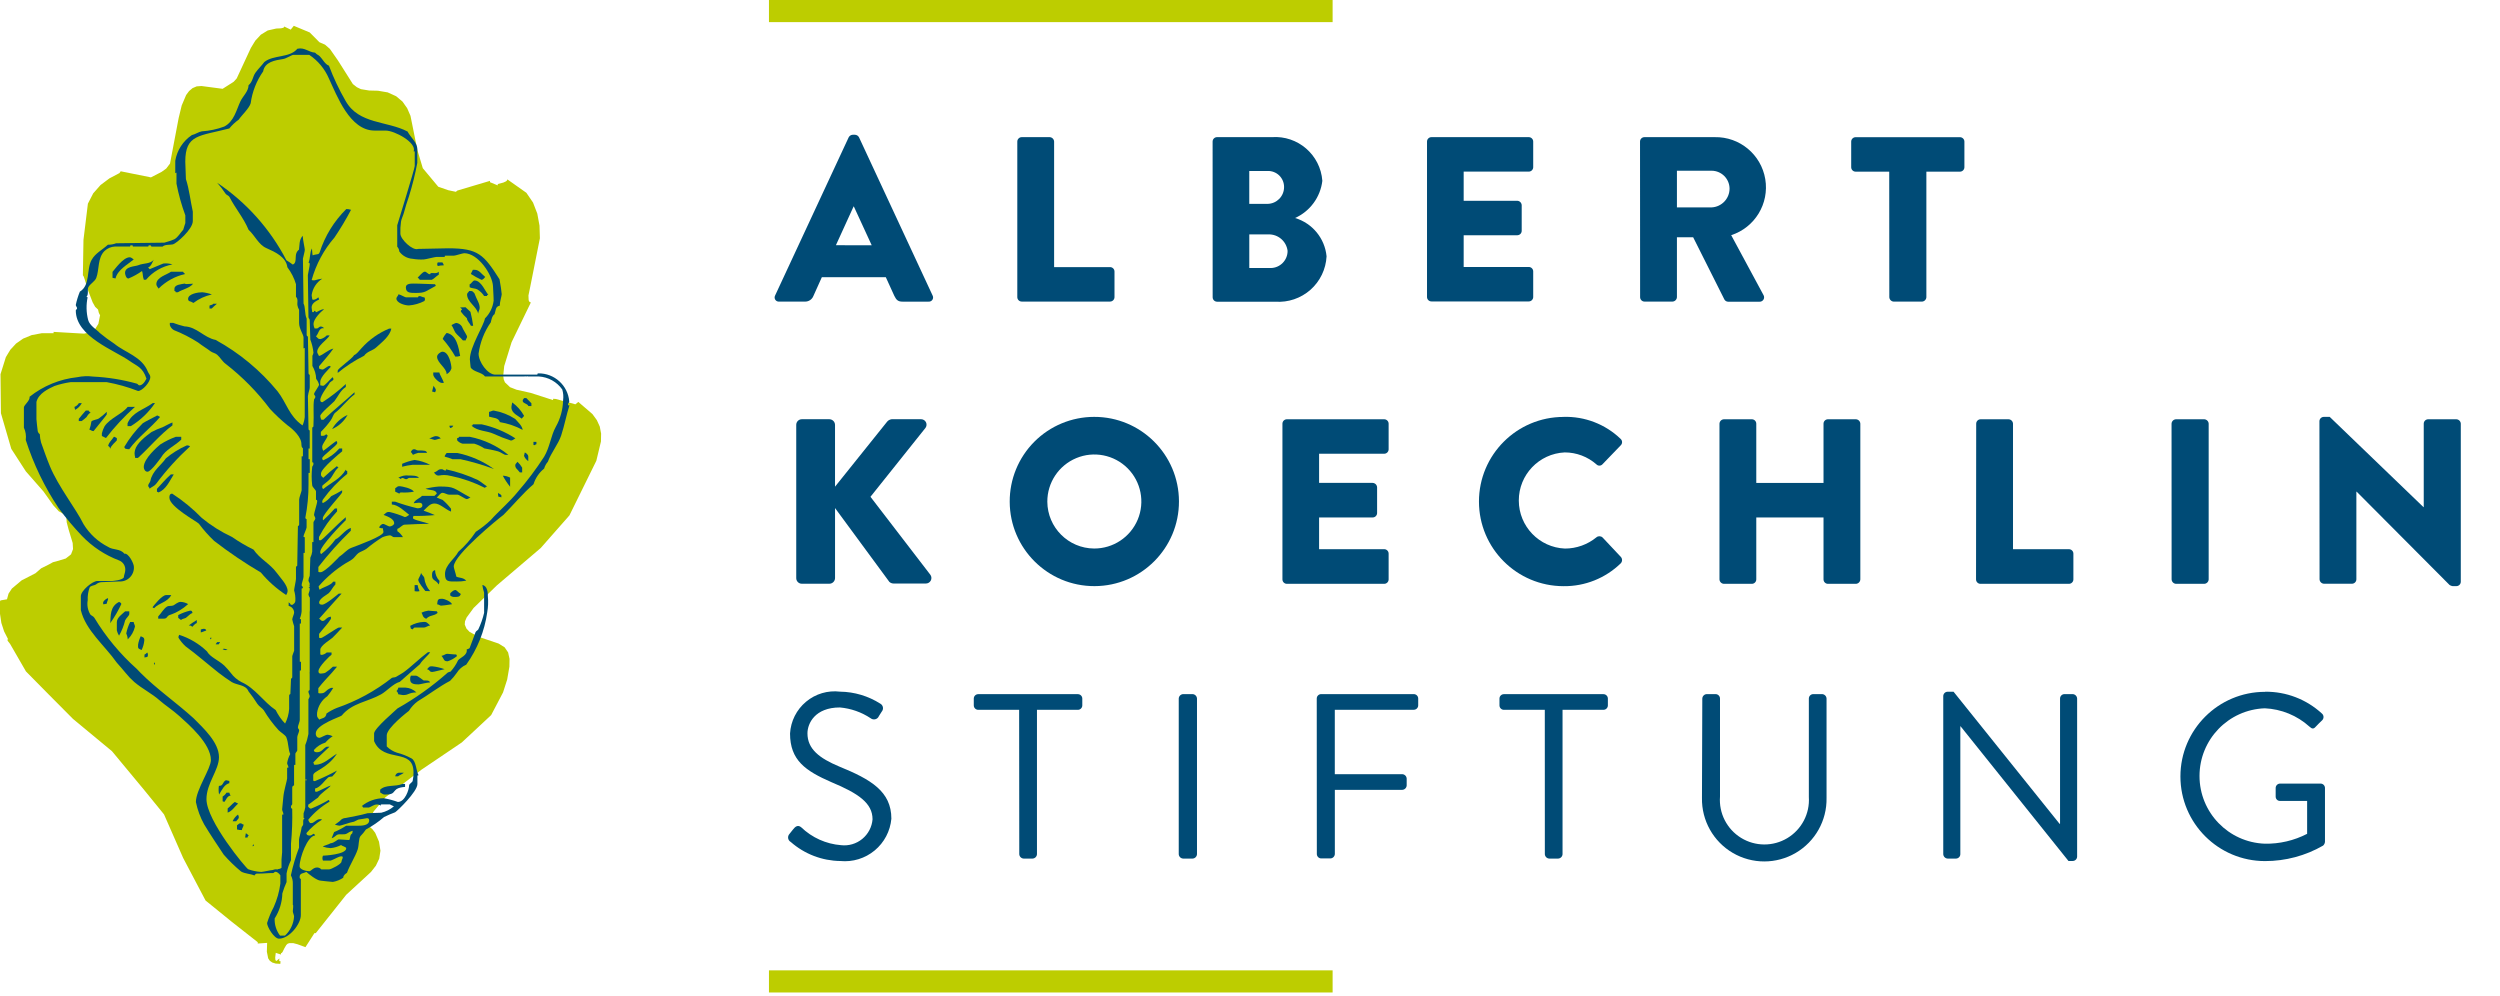 <?xml version="1.0" encoding="UTF-8"?>
<svg width="113px" height="45px" viewBox="0 0 113 45" version="1.1" xmlns="http://www.w3.org/2000/svg" xmlns:xlink="http://www.w3.org/1999/xlink">
    <title>aks-stiftung_mobile</title>
    <g id="Page-1" stroke="none" stroke-width="1" fill="none" fill-rule="evenodd">
        <g id="aks-stiftung_mobile">
            <g id="Gruppe_1" transform="translate(0, 1.167)" fill="#BDCD00">
                <polyline id="Pfad_1" points="13.28 0 14 0.3 14.438 0.742 14.69 0.851 14.909 1.041 15.28 1.573 15.95 2.633 16.132 2.776 16.314 2.863 16.684 2.924 17.084 2.934 17.524 3.009 17.906 3.183 18.194 3.426 18.405 3.726 18.554 4.069 18.865 5.612 19.11 6.435 19.81 7.274 20.26 7.43 20.606 7.503 20.67 7.447 22.147 7.008 22.147 7.068 22.498 7.213 22.498 7.153 22.751 7.085 22.876 7.028 22.917 6.988 22.934 6.942 23.793 7.548 24.093 7.989 24.286 8.489 24.386 9.033 24.403 9.603 23.968 11.789 23.886 12.189 23.895 12.405 23.93 12.476 23.994 12.506 23.124 14.3 22.79 15.381 22.746 15.813 22.768 15.983 22.823 16.115 23.054 16.334 23.345 16.448 23.984 16.591 25 16.918 25 16.858 25.12 16.866 26.007 17.108 26.14 17 26.778 17.549 26.978 17.824 27.11 18.114 27.17 18.432 27.163 18.788 26.954 19.661 25.738 22.129 24.438 23.606 22.462 25.289 21.408 26.312 21.093 26.741 21.018 26.918 21.007 27.065 21.084 27.246 21.226 27.395 21.643 27.621 22.535 27.921 22.809 28.091 22.967 28.324 23.031 28.615 23.025 28.964 22.925 29.546 22.738 30.129 22.2 31.155 20.874 32.391 19.051 33.622 17.418 34.873 16.887 35.513 16.73 35.839 16.66 36.168 16.828 36.307 16.959 36.477 17.131 36.877 17.196 37.285 17.141 37.643 16.991 37.96 16.769 38.245 15.65 39.276 14.273 41.01 14.213 41.01 13.806 41.645 13.447 41.513 13.261 41.464 13.072 41.464 13 41.49 12.94 41.548 12.848 41.706 12.775 41.855 12.739 41.903 12.7 41.919 12.7 41.979 12.464 41.901 12.439 42.119 12.448 42.219 12.467 42.252 12.5 42.266 12.628 42.154 12.62 42.274 12.68 42.279 12.671 42.399 12.464 42.387 12.308 42.339 12.196 42.26 12.122 42.151 12.062 41.851 12.074 41.451 11.65 41.481 11.65 41.421 10.479 40.5 9.292 39.537 8.279 37.614 7.414 35.644 6.529 34.556 5.062 32.788 3.3 31.329 2.189 30.211 1.173 29.181 0.455 27.936 0.355 27.807 0.33 27.751 0.34 27.736 0.371 27.736 0.185 27.371 0.061 26.989 0 26.578 0 26.016 0.019 25.975 0.072 25.963 0.316 25.921 0.386 25.665 0.538 25.435 0.978 25.065 1.603 24.744 1.86 24.521 2.215 24.344 2.396 24.244 2.546 24.206 2.973 24.077 3.211 23.889 3.301 23.652 3.285 23.377 3.1 22.764 3.015 22.443 2.992 22.129 2.655 21.942 2.41 21.674 1.967 21.05 1.167 20.137 0.51 19.12 0.042 17.511 0.023 15.747 0.265 14.975 0.465 14.644 0.724 14.363 1.044 14.139 1.431 13.98 1.889 13.894 2.422 13.894 2.422 13.834 3.797 13.914 4.071 13.858 4.293 13.718 4.448 13.467 4.524 13.077 4.5 13.041 4.466 12.969 4.432 12.825 4.3 12.7 4.186 12.495 3.986 11.973 3.838 11.489 3.784 11.334 3.746 11.274 3.773 9.674 3.973 8.038 4.214 7.571 4.545 7.196 4.945 6.896 5.402 6.655 5.455 6.575 6.823 6.851 7.307 6.6 7.514 6.451 7.685 6.224 8.075 4.17 8.213 3.6 8.413 3.129 8.546 2.949 8.704 2.816 8.89 2.737 9.107 2.721 10.063 2.847 10.399 2.633 10.564 2.527 10.7 2.377 11.339 1 11.539 0.671 11.791 0.4 12.101 0.21 12.486 0.123 12.7 0.113 12.8 0.09 12.834 0.066 12.848 0.032 13.14 0.173 13.28 0"></polyline>
            </g>
            <g id="Gruppe_180" transform="translate(1.082, 2.192)" fill="#004B76">
                <g id="Gruppe_4" transform="translate(12.834, 7.251)">
                    <path d="M0.48,20.889 C0.48,20.684 1.02,20.177 1.07,20.148 L1.07,20.048 L0.854,20.048 C0.793,20.105 0.717,20.143 0.635,20.158 C0.563,20.158 0.579,20.129 0.562,20.135 L0.562,19.922 C0.562,19.732 1.048,19.452 1.115,19.381 C1.256,19.24 1.408,19.081 1.552,18.921 L1.402,18.921 C1.331,18.921 0.664,19.397 0.593,19.397 C0.522,19.397 0.532,19.397 0.507,19.378 L0.507,19.208 C0.675,18.987 0.901,18.759 1.042,18.53 L1.042,18.43 C0.821,18.45 0.805,18.624 0.664,18.624 C0.594,18.624 0.556,18.539 0.508,18.524 C0.77,18.224 1.222,17.724 1.525,17.387 L1.397,17.387 C1.363,17.414 0.808,17.887 0.652,17.887 C0.6,17.887 0.511,17.887 0.511,17.787 C0.511,17.61 0.889,17.423 0.949,17.363 C1.058,17.25 1.129,17.091 1.244,16.974 L1.244,16.848 L1.144,16.848 C1.029,17.025 0.668,17.1 0.532,17.213 C0.505,17.165 0.49,17.112 0.487,17.058 C0.841,16.65 1.254,16.298 1.713,16.014 C1.801,15.965 1.913,15.904 1.996,15.844 C2.11,15.767 2.196,15.614 2.291,15.551 C2.386,15.488 2.531,15.445 2.647,15.363 C2.873,15.174 3.112,15 3.362,14.844 C3.473,14.796 3.59,14.766 3.71,14.754 C3.78,14.754 3.826,14.838 3.897,14.835 L4.297,14.835 C4.233,14.728 4.146,14.635 4.043,14.564 L4.043,14.464 C4.177,14.412 4.271,14.276 4.37,14.272 C5.303,14.223 5.387,14.244 5.485,14.233 C5.317,14.164 4.751,14.06 4.751,13.976 C4.751,13.892 4.779,13.892 4.775,13.876 C5.097,13.882 5.419,13.87 5.739,13.839 C5.573,13.764 5.404,13.697 5.231,13.639 C5.414,13.464 5.524,13.315 5.726,13.315 C5.97,13.315 6.208,13.579 6.471,13.681 L6.471,13.552 C6.358,13.406 6.23,13.272 6.09,13.152 C5.999,13.123 5.867,13.061 5.824,13.043 C5.936,12.956 5.98,12.832 6.093,12.832 C6.164,12.832 6.308,12.916 6.379,12.916 L6.768,12.916 C6.839,12.916 7.111,13.116 7.182,13.116 C7.253,13.116 7.282,13.059 7.351,13.048 C6.531,12.602 6.651,12.548 5.925,12.548 C5.72,12.563 5.516,12.596 5.317,12.648 C5.503,12.73 5.794,12.672 5.826,12.871 C5.773,12.921 5.745,12.95 5.721,12.971 L5.154,12.971 C5.1,13.061 4.836,13.141 4.782,13.303 C4.882,13.308 5.175,13.203 5.175,13.403 C5.175,13.516 5.04,13.531 4.949,13.531 C4.607,13.451 4.271,13.351 3.941,13.231 L3.794,13.231 L3.794,13.359 C4.082,13.374 4.374,13.668 4.581,13.828 C4.502,13.874 4.453,13.928 4.381,13.928 C4.162,13.833 3.935,13.757 3.703,13.701 C3.551,13.701 3.603,13.686 3.421,13.83 C3.507,13.873 3.901,13.977 3.901,14.211 C3.901,14.282 3.774,14.353 3.701,14.353 C3.628,14.353 3.474,14.239 3.401,14.239 C3.328,14.239 3.247,14.331 3.218,14.399 C3.271,14.428 3.331,14.44 3.391,14.433 C3.391,14.508 3.415,14.533 3.415,14.607 C3.415,14.79 2.286,15.197 1.961,15.321 C1.761,15.396 1.612,15.599 1.42,15.721 C1.42,15.721 0.775,16.421 0.574,16.421 C0.503,16.421 0.499,16.421 0.474,16.402 L0.474,16.184 C0.924,15.605 1.414,15.058 1.94,14.547 L1.94,14.417 C1.656,14.517 1.476,14.836 1.25,14.933 C1.066,15.185 0.848,15.41 0.602,15.601 C0.571,15.577 0.555,15.54 0.559,15.501 C0.559,15.237 1.583,14.19 1.714,14.067 L1.714,13.935 C1.299,14.276 0.644,14.979 0.574,14.979 C0.504,14.979 0.528,14.979 0.502,14.96 L0.502,14.828 C0.721,14.407 0.996,14.018 1.32,13.671 L1.32,13.54 L1.22,13.54 C1.055,13.73 0.878,13.909 0.69,14.075 C0.672,14.05 0.676,14.046 0.676,13.975 C0.676,13.801 1.552,12.866 1.548,12.812 L1.548,12.719 C1.361,12.833 1.193,12.919 1.055,12.984 C0.96,13.107 0.841,13.209 0.705,13.284 C0.634,13.284 0.672,13.284 0.647,13.263 C0.645,13.219 0.656,13.175 0.679,13.137 C0.992,12.702 1.362,12.312 1.779,11.976 L1.779,11.845 C1.739,11.845 1.725,11.827 1.715,11.785 C1.469,12.209 1.045,12.374 0.696,12.661 L0.65,12.615 L0.65,12.515 C0.76,12.406 0.887,12.329 0.976,12.236 C1.131,12.077 1.19,11.845 1.385,11.685 C1.343,11.674 1.329,11.66 1.322,11.62 C1.103,11.787 0.893,11.966 0.694,12.156 C0.572,12.046 0.594,12.05 0.594,11.956 C0.594,11.73 1.515,10.984 1.551,10.956 L1.551,10.828 L1.421,10.828 C1.223,11.059 0.974,11.242 0.694,11.363 C0.662,11.34 0.644,11.302 0.649,11.263 C0.649,11.168 1.328,10.684 1.328,10.585 C1.328,10.514 1.3,10.528 1.292,10.485 C1.101,10.613 0.871,10.817 0.692,10.935 C0.665,10.882 0.649,10.824 0.645,10.765 C0.645,10.61 0.864,10.408 0.897,10.233 C0.858,10.228 0.844,10.214 0.833,10.172 C0.795,10.229 0.729,10.261 0.66,10.256 C0.59,10.256 0.613,10.256 0.587,10.237 L0.587,10.078 C0.748,9.919 0.896,9.747 1.028,9.563 C1.116,9.453 1.142,9.281 1.241,9.208 C1.531,8.985 1.82,8.587 2.11,8.384 L2.11,8.284 C1.597,8.756 1.226,9.039 0.71,9.528 L0.61,9.528 C0.58,9.476 0.563,9.417 0.56,9.357 C0.56,9.24 1.144,8.757 1.197,8.691 C1.356,8.491 1.469,8.203 1.715,8.049 L1.715,7.916 C1.387,8.219 1.035,8.493 0.661,8.736 C0.591,8.736 0.561,8.707 0.561,8.636 C0.561,8.417 0.953,7.945 0.991,7.851 C1.06,7.783 1.155,7.751 1.155,7.703 C1.155,7.632 1.127,7.646 1.119,7.603 C0.962,7.747 0.76,7.997 0.689,7.997 C0.646,7.992 0.603,7.984 0.56,7.974 L0.56,7.816 C0.56,7.588 0.96,7.229 1.042,7.129 C1.016,7.123 0.993,7.111 0.974,7.092 C0.856,7.121 0.732,7.261 0.662,7.261 C0.606,7.259 0.552,7.242 0.505,7.212 L0.505,7.112 C0.732,6.833 0.946,6.612 1.154,6.312 C0.888,6.377 0.677,6.612 0.5,6.648 C0.478,6.571 0.422,6.533 0.422,6.462 C0.422,6.186 0.869,5.922 0.985,5.718 L0.853,5.718 C0.777,5.797 0.682,5.853 0.577,5.883 C0.46,5.883 0.477,5.865 0.365,5.757 C0.487,5.657 0.485,5.357 0.731,5.395 C0.696,5.345 0.638,5.315 0.577,5.317 C0.506,5.317 0.477,5.401 0.404,5.403 L0.304,5.403 C0.274,5.34 0.257,5.272 0.254,5.203 C0.254,4.973 0.581,4.65 0.734,4.534 C0.608,4.524 0.413,4.666 0.38,4.666 C0.31,4.666 0.38,4.609 0.31,4.609 C0.24,4.609 0.31,4.666 0.24,4.666 C0.17,4.666 0.195,4.645 0.195,4.645 C0.195,4.596 0.169,4.525 0.169,4.454 C0.169,4.27 0.358,4.166 0.506,4.094 C0.506,4.059 0.48,4.03 0.471,3.994 C0.418,4.052 0.348,4.091 0.271,4.105 C0.201,4.105 0.224,4.105 0.199,4.086 C0.199,4.034 0.172,3.964 0.172,3.893 C0.215,3.588 0.391,3.317 0.652,3.153 C0.533,3.168 0.415,3.193 0.3,3.229 C0.229,3.229 0.2,3.229 0.172,3.211 C0.369,2.502 0.721,1.846 1.204,1.291 C1.476,0.888 1.725,0.471 1.951,0.041 C1.882,0.015 1.809,0.004 1.735,0.007 C1.185,0.551 0.773,1.22 0.535,1.956 C0.496,2.087 0.395,2.028 0.216,2.099 C0.194,1.999 0.196,1.886 0.185,1.787 C0.078,1.956 0.116,2.25 0.027,2.431 C0.068,2.436 0.083,2.436 0.083,2.509 C0.083,2.582 0.026,2.816 -0.001,2.988 L0.026,4.888 C0.026,4.944 0.083,4.972 0.083,5.03 L0.111,5.908 C0.185,6.098 0.232,6.297 0.252,6.5 C0.244,6.548 0.228,6.594 0.204,6.637 L0.204,7.098 C0.31,7.276 0.368,7.477 0.375,7.684 C0.436,7.76 0.48,7.847 0.506,7.941 C0.506,8.012 0.28,8.295 0.28,8.365 C0.28,8.435 0.337,8.421 0.337,8.491 C0.337,8.561 0.284,8.581 0.28,8.616 C0.231,8.923 0.28,9.24 0.251,9.834 C0.251,9.862 0.195,9.845 0.198,9.915 L0.198,11.454 C0.238,11.454 0.251,11.454 0.251,11.529 C0.251,11.604 0.198,11.613 0.195,11.669 C0.163,11.942 0.163,12.219 0.195,12.492 C0.206,12.587 0.364,12.699 0.367,12.769 L0.367,13.151 C0.407,13.151 0.421,13.151 0.421,13.226 C0.421,13.301 0.279,13.748 0.279,13.819 C0.279,13.89 0.336,13.919 0.336,13.989 C0.336,14.059 0.251,14.113 0.252,14.183 L0.252,15.058 C0.228,15.081 0.196,15.013 0.196,15.084 L0.196,15.49 C0.183,15.586 0.154,15.679 0.111,15.766 L0.083,16.586 C0.053,16.649 0.034,16.717 0.026,16.786 C0.026,16.856 0.083,16.886 0.083,16.956 C0.083,17.026 0.068,16.998 0.041,17.012 C0.069,17.027 0.083,16.983 0.083,17.054 C0.083,17.125 0.068,17.083 0.026,17.093 C0.09,17.138 0.083,17.139 0.083,17.21 C0.083,17.281 0.026,17.365 0.026,17.436 C0.037,17.486 0.058,17.532 0.089,17.573 L0.089,18.128 C0.083,18.159 0.081,18.19 0.082,18.221 L0.082,20.983 L0.497,20.983 C0.481,20.954 0.475,20.921 0.48,20.889 Z" id="Pfad_2"></path>
                </g>
                <g id="Gruppe_6">
                    <path d="M24.592,16.083 C24.592,16.012 24.649,16.027 24.649,15.957 C24.591,15.23 23.978,14.673 23.249,14.684 C23.178,14.684 23.249,14.741 23.178,14.741 L21.303,14.741 C20.96,14.741 20.55,14.171 20.55,13.793 C20.618,13.283 20.808,12.797 21.103,12.376 C21.122,12.294 21.157,12.076 21.271,12.01 C21.336,11.833 21.302,11.662 21.507,11.625 C21.507,11.447 21.596,11.178 21.596,11.107 C21.596,11.036 21.539,10.653 21.496,10.431 C20.784,9.316 20.54,9.031 19.175,9.031 L17.815,9.059 C17.573,9.153 17.015,8.626 17.015,8.367 C17.008,8.188 17.018,8.008 17.043,7.831 C17.058,7.708 17.143,7.55 17.174,7.426 C17.231,7.198 17.332,6.888 17.4,6.693 C17.557,6.193 17.684,5.684 17.78,5.169 L17.78,4.553 C17.78,4.242 17.47,4.013 17.34,3.753 C16.404,3.263 15.14,3.431 14.54,2.371 C14.245,1.861 13.993,1.328 13.786,0.777 C13.61,0.713 13.503,0.487 13.38,0.361 C13.312,0.283 13.25,0.294 13.16,0.188 C12.86,0.169 12.699,-0.061 12.36,0.011 C12.006,0.438 11.284,0.274 10.866,0.611 C10.745,0.774 10.596,0.911 10.466,1.092 C10.336,1.273 10.348,1.492 10.153,1.66 C10.144,1.948 9.902,2.144 9.785,2.388 C9.602,2.777 9.498,3.303 9.05,3.53 C8.727,3.65 8.387,3.722 8.043,3.744 C7.892,3.768 7.753,3.878 7.589,3.914 C7.19,4.182 6.919,4.602 6.84,5.076 L6.84,5.634 C6.881,5.634 6.895,5.574 6.895,5.645 L6.895,6.108 C6.989,6.596 7.123,7.076 7.295,7.543 L7.295,7.89 C7.295,7.905 7.235,8.053 7.201,8.19 C7.073,8.329 6.96,8.538 6.794,8.626 C6.648,8.685 6.498,8.736 6.345,8.776 L4.165,8.804 C4.047,8.85 3.921,8.872 3.795,8.869 C3.526,9.115 3.23,9.25 3.06,9.553 C2.813,9.995 3.016,10.69 2.528,10.99 C2.448,11.184 2.386,11.385 2.344,11.59 C2.344,11.66 2.401,11.674 2.401,11.745 C2.401,11.816 2.344,11.774 2.344,11.845 C2.344,13.025 4.105,13.645 4.78,14.125 C5.113,14.362 5.37,14.404 5.538,14.925 C5.43,15.141 5.316,15.225 5.227,15.225 C5.156,15.225 5.151,15.154 5.095,15.147 C4.451,14.967 3.788,14.861 3.12,14.829 C2.884,14.798 2.644,14.808 2.411,14.857 C1.622,14.942 0.873,15.249 0.252,15.744 C0.291,15.91 -0.003,16.115 -0.002,16.225 L-0.002,17.139 C0.079,17.312 0.108,17.505 0.082,17.695 C0.433,18.789 0.935,19.829 1.574,20.784 C1.897,21.22 2.247,21.636 2.621,22.029 C3.092,22.521 3.667,22.901 4.304,23.141 C4.49,23.214 4.603,23.404 4.578,23.602 C4.578,23.673 4.522,23.802 4.513,23.909 C4.446,24.033 4.013,24.068 3.996,24.068 L3.324,24.068 C3.095,24.068 2.572,24.51 2.572,24.757 L2.572,25.384 C2.788,26.3 3.653,26.984 4.194,27.757 C4.357,27.936 4.481,28.089 4.594,28.222 L4.594,28.222 C4.712,28.37 4.844,28.508 4.986,28.633 C5.36,28.951 5.786,29.155 6.141,29.472 C6.351,29.662 6.726,29.904 7.029,30.178 C7.442,30.551 8.451,31.417 8.451,32.166 C8.451,32.544 7.772,33.516 7.772,34.06 C7.845,34.415 7.972,34.757 8.148,35.074 C8.431,35.543 8.735,35.993 9.028,36.435 C9.269,36.71 9.532,36.966 9.813,37.199 C9.99,37.305 10.239,37.299 10.419,37.38 C10.456,37.316 10.499,37.296 10.527,37.296 C10.895,37.296 10.98,37.269 11.262,37.269 C11.319,37.269 11.304,37.212 11.375,37.212 C11.446,37.212 11.533,37.291 11.59,37.371 L11.59,37.745 C11.543,38.112 11.441,38.47 11.29,38.808 C11.166,39.038 11.066,39.28 10.99,39.53 C10.99,39.699 11.305,40.236 11.528,40.236 C12.001,40.236 12.516,39.566 12.516,39.173 L12.516,38.673 C12.516,38.627 12.516,38.058 12.516,37.988 L12.516,37.53 C12.476,37.53 12.462,37.511 12.462,37.44 C12.462,37.257 12.662,37.289 12.762,37.214 C12.845,37.292 13.236,37.614 13.417,37.614 C13.417,37.614 13.894,37.671 13.965,37.671 C14.132,37.641 14.292,37.577 14.433,37.482 C14.433,37.373 14.541,37.297 14.601,37.259 C14.72,36.926 14.974,36.537 15.084,36.208 C15.148,36.017 15.123,35.708 15.211,35.601 C15.302,35.509 15.385,35.408 15.458,35.301 C15.751,35.144 16.026,34.956 16.277,34.738 C16.44,34.658 16.607,34.586 16.777,34.523 C16.877,34.466 17.785,33.592 17.785,33.246 L17.785,32.895 C17.785,32.824 17.841,32.856 17.841,32.856 C17.719,32.662 17.741,32.208 17.513,32.085 C17.306,31.973 17.087,31.887 16.859,31.829 C16.685,31.773 16.528,31.676 16.399,31.546 L16.399,31.046 C16.399,30.71 17.354,29.971 17.399,29.941 C17.503,29.772 17.639,29.624 17.799,29.507 C18.268,29.228 18.799,28.819 19.259,28.585 C19.37,28.476 19.471,28.357 19.559,28.229 L19.559,28.229 C19.661,28.062 19.812,27.93 19.992,27.851 C20.495,27.148 20.821,26.334 20.942,25.478 C20.983,25.244 20.992,25.005 20.97,24.768 C20.97,24.599 20.952,24.288 20.72,24.25 C20.736,24.367 20.762,24.483 20.8,24.595 L20.8,25.508 C20.74,25.767 20.651,26.018 20.537,26.258 C20.509,26.301 20.437,26.329 20.413,26.382 C20.321,26.614 20.236,26.882 20.143,27.105 C20.103,27.132 20.059,27.151 20.012,27.162 C20.062,27.431 19.712,27.533 19.623,27.653 C19.536,27.84 19.421,28.013 19.282,28.166 C19.233,28.173 19.186,28.19 19.144,28.215 L19.132,28.229 L19.132,28.229 C18.441,28.84 17.688,29.376 16.884,29.829 C16.848,29.877 15.827,30.729 15.827,30.959 L15.827,31.306 C16.255,32.323 17.608,31.586 17.608,32.716 C17.611,32.848 17.599,32.979 17.57,33.108 C17.549,33.175 17.41,33.24 17.41,33.308 C17.41,33.498 17.223,34.057 16.901,34.057 C16.695,33.981 16.482,33.925 16.265,33.887 C15.9,33.888 15.547,34.015 15.265,34.246 C15.307,34.254 15.321,34.268 15.325,34.309 L15.591,34.309 C15.703,34.275 15.816,34.17 15.957,34.17 C16.02,34.169 16.081,34.188 16.132,34.224 C16.141,34.183 16.099,34.17 16.169,34.168 L16.546,34.168 C16.57,34.193 16.699,34.236 16.723,34.255 C16.558,34.395 16.362,34.493 16.152,34.543 L15.532,34.565 C15.198,34.665 14.832,34.717 14.542,34.781 C14.439,34.783 14.342,34.833 14.282,34.917 L14.055,35.084 C14.123,35.105 14.192,35.12 14.262,35.13 C14.332,35.13 14.799,34.96 14.869,34.96 C14.939,34.96 15.085,34.846 15.156,34.846 C15.195,34.846 15.487,34.79 15.504,34.79 C15.575,34.79 15.604,34.819 15.604,34.89 C15.604,35.127 15.271,35.131 15.078,35.131 L14.565,35.131 C14.392,35.243 14.21,35.339 14.02,35.418 L13.909,35.693 C14.035,35.667 14.109,35.55 14.177,35.532 C14.312,35.494 14.477,35.553 14.594,35.486 C14.672,35.431 14.759,35.388 14.85,35.358 C14.873,35.408 14.838,35.427 14.84,35.478 C14.714,35.553 14.769,35.678 14.703,35.778 L14.234,35.748 C14.163,35.748 14.026,35.915 13.859,35.923 C13.792,35.975 13.542,36.033 13.509,36.075 C13.623,36.114 13.742,36.137 13.862,36.143 C14.029,36.127 14.19,36.079 14.339,36.002 C14.359,36.051 14.567,36.081 14.567,36.152 C14.567,36.435 13.567,36.483 13.516,36.485 C13.482,36.555 13.482,36.636 13.516,36.706 L13.87,36.706 C14.096,36.62 14.226,36.514 14.354,36.514 C14.482,36.514 14.354,36.676 14.354,36.751 C14.354,36.868 13.877,37.104 13.799,37.104 L13.441,37.104 C13.393,37.05 13.324,37.019 13.252,37.018 C13.072,37.018 12.976,37.188 12.898,37.188 C12.82,37.188 12.46,37.135 12.46,36.962 C12.46,36.569 12.82,35.591 13.16,35.572 C13.16,35.534 13.132,35.524 13.096,35.492 C13.031,35.522 12.996,35.576 12.925,35.576 C12.854,35.576 12.769,35.558 12.769,35.463 C12.97,35.224 13.209,35.019 13.475,34.855 C13.275,34.755 13.123,35.01 13.006,35.011 L12.932,35.011 C12.909,34.962 12.854,34.925 12.854,34.855 C13.124,34.531 13.449,34.256 13.813,34.043 C13.81,34.014 13.797,33.986 13.777,33.965 C13.521,34.116 13.253,34.248 12.977,34.359 C12.907,34.359 12.899,34.305 12.849,34.281 L12.849,34.181 C12.986,34.094 13.166,33.939 13.289,33.863 C13.411,33.655 13.756,33.463 13.867,33.319 C13.767,33.327 13.289,33.595 13.233,33.595 C13.177,33.595 13.187,33.595 13.16,33.576 L13.16,33.448 C13.381,33.411 13.595,33.083 13.751,32.948 C13.793,32.914 13.887,32.916 13.935,32.904 C14.018,32.825 14.09,32.736 14.149,32.639 C13.824,32.816 13.491,32.974 13.149,33.115 C13.077,33.115 13.092,33.087 13.076,33.09 L13.076,32.849 C13.076,32.649 13.69,32.574 14.148,31.874 C13.848,32.052 13.541,32.374 13.177,32.374 C13.106,32.374 13.13,32.374 13.105,32.355 C13.108,32.326 13.098,32.296 13.077,32.275 C13.286,32.037 13.621,31.749 13.812,31.56 L13.682,31.56 C13.517,31.638 13.466,31.809 13.248,31.809 C13.191,31.809 13.106,31.802 13.106,31.709 C13.243,31.55 13.423,31.433 13.625,31.373 C13.721,31.262 13.831,31.166 13.954,31.086 C13.884,31.049 13.807,31.025 13.728,31.017 C13.628,31.017 13.418,31.158 13.36,31.158 C13.265,31.158 13.191,31.094 13.191,30.958 C13.191,30.558 14.318,30.206 14.364,30.15 C14.834,29.578 15.54,29.532 16.141,29.193 C16.385,29.061 16.696,28.702 16.989,28.627 L17.456,28.215 L17.456,28.215 C17.607,28.082 17.754,27.954 17.897,27.831 C18.018,27.624 18.29,27.423 18.362,27.286 L18.262,27.286 C17.887,27.561 17.498,27.956 17.142,28.209 L17.137,28.209 C17.125,28.219 17.113,28.227 17.1,28.235 C17,28.299 16.909,28.348 16.817,28.404 C16.771,28.433 16.664,28.423 16.626,28.452 C15.88,29.039 15.041,29.497 14.143,29.806 C13.978,29.872 13.821,29.957 13.675,30.059 C13.645,30.285 13.475,30.259 13.35,30.335 C13.227,30.188 13.25,30.198 13.25,30.025 C13.294,29.721 13.462,29.45 13.715,29.276 C13.813,29.157 13.903,29.031 13.983,28.899 L13.883,28.899 C13.594,29.019 13.653,29.148 13.406,29.148 C13.335,29.148 13.331,29.148 13.306,29.129 L13.306,28.913 C13.522,28.637 13.706,28.452 13.921,28.213 L13.921,28.213 C13.995,28.13 14.072,28.042 14.154,27.94 L13.966,27.94 C13.863,28.043 13.75,28.134 13.628,28.213 L13.628,28.213 C13.587,28.234 13.541,28.245 13.495,28.246 C13.467,28.246 13.37,28.28 13.33,28.216 L12.915,28.216 L12.915,28.974 C12.915,29.043 12.858,28.998 12.858,29.069 C12.858,29.14 12.915,29.211 12.915,29.281 C12.915,29.326 12.858,29.407 12.858,29.418 L12.858,30.984 C12.828,31.155 12.781,31.323 12.716,31.484 L12.716,33.029 C12.716,33.1 12.773,32.987 12.773,33.058 C12.773,33.129 12.716,33.023 12.716,33.093 L12.716,34.293 C12.702,34.388 12.676,34.48 12.64,34.569 L12.64,34.779 C12.657,34.78 12.674,34.786 12.688,34.797 C12.588,34.834 12.635,35.017 12.621,35.077 C12.607,35.137 12.554,35.177 12.554,35.198 C12.529,35.39 12.434,35.685 12.434,35.755 L12.434,36.122 C12.28,36.529 12.157,36.947 12.066,37.372 C12.129,37.492 12.159,37.627 12.153,37.762 L12.153,38.708 C12.193,38.708 12.153,38.924 12.153,38.995 C12.153,39.066 12.21,39.164 12.21,39.235 C12.189,39.565 12.042,39.874 11.799,40.098 L11.577,40.098 C11.407,39.876 11.32,39.601 11.333,39.321 C11.55,38.983 11.67,38.592 11.68,38.191 C11.732,38.016 11.796,37.844 11.871,37.677 L11.871,37.288 C11.91,37.08 11.977,36.878 12.071,36.688 L12.071,35.941 C12.12,35.417 12.139,34.891 12.126,34.365 C12.063,34.333 12.071,34.33 12.071,34.259 C12.071,34.188 12.127,34.214 12.127,34.143 L12.127,33.414 C12.123,33.363 12.159,33.317 12.21,33.308 L12.21,32.408 C12.21,32.337 12.269,32.428 12.269,32.357 L12.269,31.888 C12.269,31.817 12.355,31.782 12.355,31.711 L12.355,31.125 C12.355,31.054 12.44,30.895 12.44,30.825 C12.44,30.755 12.383,30.755 12.383,30.684 C12.383,30.613 12.468,30.425 12.468,30.355 L12.468,28.14 C12.468,28.069 12.523,28.161 12.523,28.09 L12.523,27.744 C12.523,27.674 12.468,27.765 12.468,27.694 L12.468,26.018 C12.468,25.948 12.523,26.04 12.522,25.969 L12.522,25.796 C12.502,25.796 12.483,25.789 12.467,25.776 C12.513,25.668 12.542,25.553 12.552,25.436 L12.552,24.436 C12.552,24.365 12.609,24.436 12.609,24.365 C12.609,24.294 12.552,24.323 12.552,24.252 C12.552,24.181 12.637,23.952 12.637,23.881 L12.637,22.824 C12.637,22.753 12.694,22.846 12.694,22.775 L12.694,22.118 C12.694,22.047 12.637,22.118 12.637,22.047 C12.637,21.997 12.778,21.7 12.776,21.647 L12.776,21.274 C12.742,21.267 12.719,21.236 12.721,21.201 C12.817,20.707 12.865,20.204 12.863,19.701 L12.863,19.209 C12.863,19.138 12.92,19.231 12.92,19.16 L12.92,18.587 C12.92,18.516 12.863,18.609 12.863,18.538 L12.863,18.107 C12.863,18.036 12.92,18.127 12.917,18.057 L12.917,17.263 C12.877,17.263 12.863,17.217 12.863,17.188 L12.835,15.718 C12.859,15.518 12.92,15.418 12.918,15.318 L12.918,14.747 C12.878,14.747 12.864,14.701 12.864,14.672 L12.836,13.032 C12.836,13.003 12.779,13.014 12.779,12.944 L12.779,12.209 C12.686,12.021 12.724,11.668 12.638,11.529 L12.61,9.499 C12.638,9.359 12.695,9.173 12.695,9.099 C12.695,9.025 12.61,8.675 12.601,8.464 C12.426,8.652 12.462,8.921 12.432,9.092 C12.372,9.137 12.328,9.2 12.307,9.272 C12.256,9.42 12.334,9.722 12.147,9.764 C12.058,9.694 11.963,9.63 11.865,9.574 C11.132,8.161 10.055,6.955 8.733,6.068 C8.87,6.22 8.996,6.383 9.107,6.555 C9.149,6.623 9.255,6.646 9.287,6.706 C9.559,7.237 9.919,7.638 10.154,8.195 C10.442,8.456 10.605,8.868 10.954,9.02 C11.381,9.21 11.843,9.425 11.908,9.889 C12.082,10.118 12.214,10.377 12.296,10.653 L12.296,11.228 C12.407,11.311 12.345,11.511 12.359,11.592 C12.371,11.67 12.398,11.745 12.437,11.813 L12.437,12.413 C12.437,12.664 12.637,12.936 12.637,13.056 L12.637,13.556 C12.677,13.556 12.692,13.496 12.692,13.567 L12.692,16.659 C12.679,16.79 12.646,16.917 12.592,17.037 C11.977,16.607 11.877,16.024 11.464,15.495 C10.687,14.549 9.737,13.761 8.664,13.172 C8.138,13.072 7.819,12.582 7.257,12.56 C7.083,12.518 6.911,12.466 6.744,12.402 L6.594,12.402 L6.594,12.502 C6.624,12.597 6.689,12.678 6.776,12.728 C7.16,12.879 7.528,13.068 7.876,13.291 C8.049,13.43 8.276,13.561 8.442,13.691 C8.531,13.755 8.649,13.767 8.734,13.842 C8.872,13.962 8.976,14.158 9.121,14.257 C9.875,14.843 10.548,15.526 11.121,16.29 C11.366,16.554 11.629,16.8 11.908,17.027 C12.177,17.218 12.556,17.574 12.542,17.901 C12.542,18.051 12.609,18.058 12.61,18.068 L12.61,18.434 C12.585,18.457 12.552,18.389 12.552,18.46 L12.552,19.969 C12.552,20.018 12.44,20.294 12.44,20.386 L12.44,21.514 C12.44,21.585 12.383,21.567 12.383,21.595 L12.353,23.374 C12.353,23.403 12.296,23.385 12.296,23.456 L12.296,23.974 C12.296,24.045 12.212,24.423 12.212,24.493 C12.257,24.644 12.276,24.801 12.268,24.958 C12.268,25.047 12.218,25.089 12.138,25.145 L12.065,25.145 C12.043,25.098 12.009,25.059 11.965,25.032 L11.965,25.195 C12.107,25.227 12.209,25.35 12.213,25.495 C12.213,25.566 12.128,25.736 12.128,25.806 C12.149,25.91 12.178,26.013 12.213,26.113 L12.213,27.223 C12.213,27.233 12.128,27.435 12.128,27.471 L12.128,28.411 C12.128,28.481 12.072,28.464 12.072,28.491 L12.043,29.17 C12.043,29.198 11.987,29.181 11.987,29.252 L11.987,29.852 C11.972,30.083 11.91,30.308 11.804,30.513 C11.632,30.333 11.489,30.128 11.38,29.904 C10.832,29.537 10.445,28.904 9.83,28.638 C9.64,28.538 9.475,28.396 9.348,28.222 C9.259,28.108 9.163,27.999 9.06,27.896 C8.784,27.638 8.424,27.52 8.27,27.247 C7.914,26.907 7.486,26.652 7.018,26.502 C7.012,26.541 6.983,26.541 6.984,26.631 C7.073,26.776 7.181,26.908 7.307,27.023 C7.782,27.368 8.307,27.829 8.807,28.223 L8.807,28.223 C9.007,28.374 9.2,28.516 9.391,28.636 C9.621,28.78 10.029,28.752 10.149,29.055 C10.293,29.236 10.426,29.424 10.549,29.62 C10.627,29.737 10.782,29.826 10.842,29.914 C11.035,30.236 11.259,30.537 11.512,30.814 C11.612,30.914 11.812,31.029 11.859,31.131 C11.968,31.403 11.937,31.683 12.037,31.889 C11.967,32.017 11.92,32.156 11.896,32.3 C11.896,32.37 11.953,32.413 11.953,32.483 C11.953,32.553 11.896,32.461 11.896,32.532 L11.896,32.996 C11.896,33.067 11.749,33.552 11.727,33.811 C11.695,34.211 11.67,34.321 11.67,34.392 C11.67,34.463 11.727,34.533 11.727,34.604 C11.727,34.675 11.67,34.582 11.67,34.653 L11.67,36.332 C11.67,36.403 11.642,36.589 11.643,36.66 L11.643,37.03 C11.561,37.11 11.488,37.065 11.443,37.117 C11.411,37.067 11.243,37.135 11.233,37.135 C11.163,37.135 10.795,37.219 10.724,37.219 C10.523,37.208 10.325,37.167 10.136,37.097 C10.041,37.055 8.25,34.912 8.25,33.926 C8.25,33.212 8.816,32.619 8.816,32.032 C8.816,31.364 8.116,30.725 7.671,30.276 C6.883,29.56 5.997,28.949 5.279,28.228 L5.279,28.228 C5.218,28.167 5.158,28.105 5.1,28.042 C4.348,27.371 3.701,26.591 3.18,25.728 C3.127,25.649 3.028,25.628 3,25.58 C2.884,25.387 2.843,25.158 2.883,24.937 C2.874,24.746 2.901,24.555 2.965,24.374 C3.011,24.266 3.165,24.284 3.257,24.223 C3.321,24.169 3.399,24.135 3.482,24.123 L4.303,24.09 C4.483,24.102 4.66,24.036 4.787,23.909 C4.915,23.781 4.982,23.605 4.97,23.425 C4.97,23.277 4.723,22.79 4.537,22.836 C4.36,22.597 4.02,22.678 3.804,22.527 C3.347,22.295 2.964,21.94 2.696,21.503 C2.334,20.774 1.557,19.806 1.175,18.884 C1.033,18.544 0.903,18.167 0.775,17.81 C0.741,17.687 0.721,17.561 0.717,17.433 C0.653,17.389 0.615,17.316 0.617,17.238 C0.617,17.238 0.565,16.825 0.565,16.754 L0.565,15.974 C0.665,15.582 1.105,15.384 1.377,15.256 C1.615,15.175 1.861,15.116 2.11,15.081 L3.742,15.081 C4.226,15.169 4.701,15.303 5.159,15.481 C5.35,15.481 5.711,15.081 5.711,14.859 C5.711,14.746 5.639,14.703 5.6,14.605 C5.335,13.927 4.582,13.752 4.084,13.343 C3.859,13.196 3.642,13.036 3.435,12.864 C3.294,12.708 2.966,12.527 2.902,12.269 C2.816,11.934 2.808,11.583 2.879,11.244 C2.86,11.243 2.841,11.236 2.827,11.223 C2.936,11.123 2.854,10.886 2.917,10.78 C3.005,10.629 3.212,10.52 3.268,10.372 C3.414,9.994 3.318,9.472 3.644,9.151 C3.773,9.03 3.941,8.959 4.117,8.951 L4.802,8.951 C4.802,8.911 4.791,8.897 4.862,8.897 C4.933,8.897 4.919,8.912 4.923,8.95 L5.623,8.95 C5.623,8.912 5.623,8.897 5.698,8.897 C5.773,8.897 5.716,8.954 5.787,8.954 L6.265,8.954 C6.383,8.848 6.585,8.887 6.733,8.854 C6.881,8.821 7.633,8.176 7.633,7.8 L7.633,7.374 C7.526,6.893 7.469,6.347 7.321,5.903 L7.293,5.115 C7.293,3.882 7.918,3.966 9.282,3.615 C9.406,3.463 9.549,3.329 9.709,3.215 C9.837,3.022 10.182,2.706 10.249,2.474 C10.319,1.956 10.513,1.462 10.813,1.034 C10.886,0.603 11.351,0.534 11.708,0.477 C11.86,0.456 12.101,0.291 12.172,0.289 L12.899,0.289 C13.291,0.552 13.598,0.923 13.785,1.357 C14.149,2.131 14.727,3.71 15.847,3.71 L16.347,3.71 C16.756,3.71 17.761,4.253 17.616,4.651 C17.644,4.67 17.664,4.611 17.664,4.682 L17.664,5.311 C17.664,5.434 16.873,7.979 16.873,7.989 L16.873,8.959 C16.928,9.018 16.961,9.094 16.966,9.174 C17.106,9.369 17.326,9.491 17.566,9.506 C17.735,9.535 17.906,9.545 18.077,9.535 C18.148,9.535 18.577,9.421 18.646,9.421 L18.995,9.421 C19.066,9.421 18.981,9.365 19.052,9.365 L19.43,9.365 C19.501,9.365 19.83,9.253 19.901,9.253 C20.53,9.253 21.172,10.218 21.201,10.738 C21.23,11.258 21.23,11.331 21.23,11.402 C21.193,11.705 21.054,11.987 20.837,12.202 C20.787,12.525 20.156,13.487 20.156,14.049 C20.156,14.12 20.184,14.305 20.191,14.411 C20.309,14.626 20.706,14.63 20.842,14.825 L22.642,14.825 C22.642,14.785 22.628,14.825 22.698,14.825 C22.768,14.825 22.759,14.786 22.763,14.825 L23.278,14.825 C23.7,14.851 24.088,15.067 24.332,15.413 C24.379,15.571 24.392,15.737 24.37,15.901 C24.36,16.322 24.247,16.734 24.04,17.101 C23.817,17.501 23.774,18.012 23.514,18.45 C23.156,19.004 22.76,19.532 22.328,20.031 C21.946,20.504 21.437,20.931 21.095,21.32 C20.888,21.515 20.663,21.691 20.424,21.846 C20.201,22.181 19.935,22.486 19.632,22.752 C19.472,23.066 19.032,23.344 19.032,23.752 C19.032,24.112 19.181,24.092 19.555,24.092 C19.702,24.095 19.849,24.082 19.993,24.054 C19.851,23.902 19.66,23.934 19.545,23.872 C19.512,23.708 19.428,23.485 19.428,23.414 C19.428,22.888 21.467,21.232 21.673,21.082 C22.098,20.658 22.568,20.09 23.033,19.694 C23.12,19.416 23.287,19.171 23.513,18.987 C23.546,18.872 23.604,18.767 23.682,18.677 C23.825,18.277 24.148,17.892 24.282,17.496 C24.437,17.023 24.522,16.55 24.658,16.127 C24.606,16.125 24.592,16.153 24.592,16.083 Z" id="Pfad_3"></path>
                </g>
                <g id="Gruppe_8" transform="translate(3.004, 8.437)">
                    <path d="M1.776,1 C1.476,1 1.087,1.567 1,1.659 L1,1.928 C1.044,1.941 1.089,1.951 1.134,1.958 C1.234,1.558 1.69,1.325 1.959,1.098 C1.895,1.057 1.846,1 1.776,1 Z" id="Pfad_4"></path>
                </g>
                <g id="Gruppe_10" transform="translate(4.568, 8.547)">
                    <path d="M0.154,1.851 C0.372,1.761 0.578,1.647 0.77,1.511 C0.816,1.634 0.791,1.739 0.851,1.905 L0.951,1.905 C1.257,1.543 1.679,1.299 2.145,1.213 C2.012,1.17 1.871,1.156 1.732,1.172 C1.532,1.259 1.305,1.344 1.116,1.428 C1.095,1.402 1.07,1.378 1.042,1.358 C1.197,1.287 1.25,1.075 1.302,0.999 C1.147,1.199 0.839,1.149 0.602,1.248 C0.46,1.308 0.002,1.296 0.002,1.596 C0,1.639 0.041,1.851 0.154,1.851 Z" id="Pfad_5"></path>
                </g>
                <g id="Gruppe_12" transform="translate(17.685, 8.667)">
                    <path d="M1.021,1 C0.986,1.05 0.986,1.116 1.021,1.166 C1.109,1.144 1.199,1.133 1.289,1.135 C1.289,1.068 1.237,1.035 1.232,1.001 L1.021,1 Z" id="Pfad_6"></path>
                </g>
                <g id="Gruppe_14" transform="translate(19.2, 9.004)">
                    <path d="M1.65,1.322 C1.492,1.202 1.378,0.998 1.179,1 L1.09,1 C1.057,1.064 1.029,1.12 0.999,1.186 C1.153,1.285 1.314,1.374 1.48,1.451 C1.552,1.451 1.617,1.362 1.65,1.322 Z" id="Pfad_7"></path>
                </g>
                <g id="Gruppe_16" transform="translate(5.981, 9.09)">
                    <path d="M1.216,1 L0.664,1 C0.503,1.128 0.004,1.242 0.004,1.563 C0.004,1.634 0.062,1.696 0.104,1.763 C0.434,1.435 0.85,1.206 1.304,1.103 C1.268,1.059 1.216,1.041 1.216,1 Z" id="Pfad_8"></path>
                </g>
                <g id="Gruppe_18" transform="translate(16.797, 9.087)">
                    <path d="M1.537,1.114 C1.467,1.114 1.396,1 1.325,1 C1.225,1 1.066,1.215 1,1.268 C1.032,1.307 1.084,1.327 1.088,1.368 L1.639,1.368 C1.755,1.312 1.839,1.199 1.954,1.138 L1.954,1.004 C1.854,1.115 1.647,1.037 1.576,1.072 C1.566,1.094 1.608,1.114 1.537,1.114 Z" id="Pfad_9"></path>
                </g>
                <g id="Gruppe_20" transform="translate(19.146, 9.484)">
                    <path d="M1,1.303 C1.089,1.364 1.246,1.351 1.344,1.403 C1.469,1.478 1.575,1.58 1.654,1.703 L1.784,1.703 C1.784,1.664 1.802,1.65 1.844,1.641 C1.722,1.541 1.534,1.001 1.223,1.001 C1.142,1.001 1.087,1.142 0.999,1.175 L1,1.303 Z" id="Pfad_10"></path>
                </g>
                <g id="Gruppe_22" transform="translate(5.803, 9.625)">
                    <path d="M1.057,1.393 L1.157,1.393 C1.365,1.259 1.69,1.207 1.844,1.007 C1.519,1.028 1.502,1.031 1.468,1 C1.315,1.031 0.997,1.042 1,1.237 L1,1.337 C1.04,1.336 1.054,1.352 1.057,1.393 Z" id="Pfad_11"></path>
                </g>
                <g id="Gruppe_24" transform="translate(17.26, 9.624)">
                    <path d="M0.003,1.17 C0.003,1.415 0.176,1.425 0.442,1.425 C0.916,1.425 0.88,1.35 1.36,1.103 C1.342,1.083 1.33,1.058 1.325,1.032 C0.555,1.002 0.425,1.001 0.356,1.001 C0.203,1 0.003,1.011 0.003,1.17 Z" id="Pfad_12"></path>
                </g>
                <g id="Gruppe_26" transform="translate(19.03, 10.966)">
                    <path d="M1,0.153 C1,0.489 1.432,0.697 1.5,1.015 C1.513,0.915 1.57,0.832 1.57,0.761 C1.57,0.542 1.439,0.399 1.331,0.096 C1.282,0.058 1.259,-0.004 1.189,-0.004 L1.097,-0.004 C1.058,0.062 1,0.083 1,0.153 Z" id="Pfad_13"></path>
                </g>
                <g id="Gruppe_28" transform="translate(7.423, 10.021)">
                    <path d="M0.238,1.48 C0.485,1.293 0.769,1.162 1.072,1.097 C0.931,1.044 0.783,1.011 0.633,0.997 C0.456,0.997 -0.003,1.066 -0.003,1.297 C-0.003,1.367 0.025,1.353 0.028,1.389 C0.102,1.409 0.173,1.44 0.238,1.48 L0.238,1.48 Z" id="Pfad_14"></path>
                </g>
                <g id="Gruppe_30" transform="translate(16.835, 10.108)">
                    <path d="M0,1.196 C0,1.382 0.358,1.506 0.566,1.506 C0.81,1.487 1.048,1.419 1.266,1.306 C1.3,1.256 1.3,1.191 1.266,1.141 C1.176,1.141 1.12,1.083 1.049,1.083 C0.978,1.083 0.997,1.115 0.974,1.14 L0.446,1.14 C0.376,1.14 0.22,1.027 0.095,1.001 C0.086,1.068 0,1.125 0,1.196 Z" id="Pfad_15"></path>
                </g>
                <g id="Gruppe_32" transform="translate(7.387, 10.537)">
                    <path d="M1.336,1 L1.173,1 C1.139,1.057 1.061,1.05 1,1.084 L1,1.216 L1.1,1.216 C1.161,1.158 1.245,1.075 1.336,1 Z" id="Pfad_16"></path>
                </g>
                <g id="Gruppe_34" transform="translate(18.72, 10.704)">
                    <path d="M1,1 C1.032,1.048 1.084,1.067 1.085,1.088 C1.059,1.112 1.028,1.122 1.028,1.188 C1.109,1.297 1.2,1.398 1.301,1.488 C1.321,1.639 1.442,1.719 1.485,1.831 L1.585,1.831 C1.556,1.618 1.515,1.407 1.462,1.199 C1.385,1.132 1.301,1.048 1.241,0.992 L1,1 Z" id="Pfad_17"></path>
                </g>
                <g id="Gruppe_36" transform="translate(18.325, 11.406)">
                    <path d="M1,1.095 C1.086,1.22 1.119,1.35 1.178,1.436 C1.259,1.549 1.398,1.644 1.515,1.788 L1.644,1.788 C1.644,1.72 1.705,1.688 1.705,1.622 C1.705,1.556 1.524,1.312 1.468,1.157 C1.414,1.072 1.325,1.014 1.225,0.999 C1.155,1 1.094,1.057 1,1.095 Z" id="Pfad_18"></path>
                </g>
                <g id="Gruppe_38" transform="translate(14.182, 12.664)">
                    <path d="M0.743,1.194 C0.656,1.364 -0.004,1.802 -1.81062352e-05,1.901 L-1.81062352e-05,2.001 C0.367,1.697 0.768,1.437 1.194,1.224 C1.328,1.024 1.587,0.99 1.732,0.855 C1.969,0.636 2.359,0.347 2.423,-0.003 L2.323,-0.003 C1.847,0.195 1.422,0.497 1.078,0.881 C0.965,1.008 0.844,1.16 0.743,1.194 Z" id="Pfad_19"></path>
                </g>
                <g id="Gruppe_40" transform="translate(17.928, 12.858)">
                    <path d="M1,0.269 C1.217,0.515 1.409,0.783 1.571,1.069 C1.645,1.073 1.719,1.062 1.789,1.038 C1.722,0.687 1.639,0.082 1.18,-0.002 C1.104,0.077 1.043,0.168 1,0.269 L1,0.269 Z" id="Pfad_20"></path>
                </g>
                <g id="Gruppe_42" transform="translate(17.674, 13.705)">
                    <path d="M1.65,0.75 C1.65,0.6 1.544,0 1.24,0 C1.169,0 1,0.114 1,0.227 C1,0.51 1.442,0.742 1.43,1.016 C1.538,0.963 1.619,0.866 1.65,0.75 L1.65,0.75 Z" id="Pfad_21"></path>
                </g>
                <g id="Gruppe_44" transform="translate(17.506, 13.644)">
                    <path d="M1.383,1.473 L1.471,1.473 C1.449,1.339 1.287,1.11 1.271,1 L0.995,1 L0.995,1.1 C0.998,1.224 1.271,1.476 1.383,1.473 Z" id="Pfad_22"></path>
                </g>
                <g id="Gruppe_46" transform="translate(17.45, 14.246)">
                    <path d="M1.135,1.294 C1.135,1.255 1.167,1.269 1.167,1.194 C1.167,1.119 1.083,1.053 1.067,0.994 C1.053,1.051 1.025,1.133 0.999,1.258 C1.043,1.274 1.089,1.286 1.135,1.294 Z" id="Pfad_23"></path>
                </g>
                <g id="Gruppe_48" transform="translate(21.546, 14.8)">
                    <path d="M1.392,1.363 L1.392,1.234 C1.306,1.144 1.221,1.059 1.161,1 L1.061,1 C1.028,1.062 0.998,1.056 0.998,1.125 C0.998,1.246 1.21,1.241 1.257,1.363 L1.392,1.363 Z" id="Pfad_24"></path>
                </g>
                <g id="Gruppe_50" transform="translate(21.037, 14.998)">
                    <path d="M1.033,1 C1.026,1.068 0.997,1.154 0.997,1.225 C0.997,1.493 1.325,1.616 1.467,1.733 C1.505,1.669 1.567,1.633 1.567,1.601 C1.435,1.364 1.253,1.159 1.033,1 L1.033,1 Z" id="Pfad_25"></path>
                </g>
                <g id="Gruppe_52" transform="translate(1.281, 15.03)">
                    <path d="M1.335,1 L1.202,1 C1.156,1.078 1.086,1.137 1.002,1.17 C1.008,1.215 1.019,1.26 1.035,1.303 C1.162,1.233 1.266,1.128 1.335,1 L1.335,1 Z" id="Pfad_26"></path>
                </g>
                <g id="Gruppe_54" transform="translate(4.683, 16.028)">
                    <path d="M0,0.911 L0,1.04 L0.15,1.04 C0.584,0.775 0.955,0.421 1.24,1.42108547e-14 L1.14,1.42108547e-14 C0.724,0.303 0.221,0.404 0,0.911 Z" id="Pfad_27"></path>
                </g>
                <g id="Gruppe_56" transform="translate(3.522, 16.199)">
                    <path d="M1.497,-7.10542736e-15 L1.166,-7.10542736e-15 C0.943,0.307 0.366,0.51 0.123,0.877 C0.069,0.977 0.028,1.083 0.001,1.193 L0.001,1.317 C0.064,1.344 0.126,1.374 0.186,1.408 C0.578,0.899 1.017,0.427 1.497,-7.10542736e-15 L1.497,-7.10542736e-15 Z" id="Pfad_28"></path>
                </g>
                <g id="Gruppe_58" transform="translate(1.478, 15.366)">
                    <path d="M1.354,1.291 C1.378,1.255 1.441,1.13 1.536,1.099 C1.504,1.057 1.452,1.039 1.447,0.999 L1.318,0.999 C1.2,1.143 1.086,1.256 1.001,1.373 L1.001,1.473 L1.131,1.473 C1.21,1.419 1.285,1.358 1.354,1.291 Z" id="Pfad_29"></path>
                </g>
                <g id="Gruppe_60" transform="translate(21.023, 15.364)">
                    <path d="M0,1.06 L0,1.276 C0.194,1.339 0.427,1.318 0.49,1.524 C0.85,1.583 1.198,1.702 1.519,1.874 C1.495,1.681 1.298,1.518 1.182,1.38 C0.887,1.19 0.556,1.061 0.21,1.001 C0.138,1 0.066,1.056 0,1.06 Z" id="Pfad_30"></path>
                </g>
                <g id="Gruppe_62" transform="translate(1.958, 15.421)">
                    <path d="M1.785,1.122 L1.785,1 C1.676,1.111 1.556,1.212 1.428,1.3 C1.361,1.353 1.162,1.365 1.092,1.435 C1.074,1.562 1.043,1.688 1,1.809 C1.069,1.817 1.1,1.874 1.189,1.873 C1.391,1.616 1.79,1.133 1.785,1.122 Z" id="Pfad_31"></path>
                </g>
                <g id="Gruppe_64" transform="translate(12.929, 15.565)">
                    <path d="M1,1.637 C1.299,1.508 1.546,1.282 1.7,0.995 C1.406,1.131 1.161,1.355 1,1.637 L1,1.637 Z" id="Pfad_32"></path>
                </g>
                <g id="Gruppe_66" transform="translate(4.539, 16.589)">
                    <path d="M0.033,1.494 C0.093,1.515 0.156,1.525 0.219,1.525 C0.599,0.998 1.192,0.566 1.612,0.067 C1.548,0.029 1.512,-0.001 1.481,-0.001 C1.251,0.128 0.994,0.245 0.833,0.349 C0.51,0.666 0.23,1.024 0.001,1.414 C0,1.484 0.029,1.457 0.033,1.494 Z" id="Pfad_33"></path>
                </g>
                <g id="Gruppe_68" transform="translate(5.001, 16.902)">
                    <path d="M0.766,0.433 C0.494,0.633 0.097,0.933 0.019,1.253 C-0.038,1.501 0.051,1.553 0.019,1.605 L0.152,1.605 C0.626,1.179 1.159,0.54 1.712,0.132 L1.712,-1.42108547e-14 C1.537,0.071 1.43,0.137 1.271,0.215 C1.097,0.274 0.928,0.347 0.766,0.433 Z" id="Pfad_34"></path>
                </g>
                <g id="Gruppe_70" transform="translate(20.229, 15.988)">
                    <path d="M0.06,1 C0.06,1.04 0.042,1.055 0,1.063 C0.291,1.32 0.675,1.279 1,1.427 C1.255,1.545 1.516,1.647 1.783,1.733 C1.854,1.733 1.916,1.675 1.983,1.633 C1.52,1.333 1.006,1.119 0.467,1.001 L0.06,1 Z" id="Pfad_35"></path>
                </g>
                <g id="Gruppe_72" transform="translate(18.241, 16.048)">
                    <path d="M1.165,1 L0.997,1 C0.989,1.039 1.002,1.078 1.03,1.106 C1.091,1.098 1.143,1.058 1.165,1 L1.165,1 Z" id="Pfad_36"></path>
                </g>
                <g id="Gruppe_74" transform="translate(17.32, 16.522)">
                    <path d="M1.521,1.106 C1.466,1.031 1.375,0.99 1.282,1 C1.212,1 1.082,1.084 1,1.1 C1.079,1.127 1.159,1.151 1.24,1.17 C1.311,1.17 1.424,1.112 1.521,1.106 Z" id="Pfad_37"></path>
                </g>
                <g id="Gruppe_76" transform="translate(2.806, 16.552)">
                    <path d="M1.099,1.536 C1.129,1.389 1.353,1.219 1.393,1.159 L1.393,1.059 C1.331,1.026 1.293,0.996 1.261,0.998 C1.171,1.141 1.034,1.241 1,1.413 C1.07,1.448 1.07,1.476 1.099,1.536 Z" id="Pfad_38"></path>
                </g>
                <g id="Gruppe_78" transform="translate(5.416, 17.554)">
                    <path d="M0.747,0.343 C0.638,0.434 0,0.973 0,1.364 C0,1.453 0.057,1.576 0.169,1.576 C0.328,1.576 0.764,0.957 0.779,0.937 C0.99,0.57 1.394,0.414 1.694,0.127 L1.694,-0.004 L1.452,-0.004 C1.205,0.086 0.969,0.203 0.747,0.343 L0.747,0.343 Z" id="Pfad_39"></path>
                </g>
                <g id="Gruppe_80" transform="translate(19.581, 16.552)">
                    <path d="M0.086,1 C0.086,1.041 0.04,1.054 0,1.059 L0,1.159 C0.063,1.233 0.147,1.285 0.241,1.309 L0.771,1.309 C0.932,1.357 1.086,1.429 1.226,1.523 C1.451,1.564 1.655,1.606 1.846,1.656 C1.959,1.684 2.122,1.819 2.193,1.815 L2.314,1.815 C1.809,1.406 1.212,1.126 0.574,1 L0.086,1 Z" id="Pfad_40"></path>
                </g>
                <g id="Gruppe_82" transform="translate(22.029, 16.781)">
                    <path d="M1.068,1.152 C1.078,1.124 1.105,1.105 1.135,1.106 L1.135,1 L1.001,1 L1.001,1.109 C0.997,1.18 1.054,1.123 1.068,1.152 Z" id="Pfad_41"></path>
                </g>
                <g id="Gruppe_84" transform="translate(5.614, 16.947)">
                    <path d="M0.802,1.577 C0.613,1.869 0.184,2.147 0.102,2.595 C0.092,2.662 0.002,2.738 0.002,2.809 C0.002,2.88 0.058,2.879 0.067,2.95 C0.167,2.862 0.282,2.832 0.357,2.735 C0.815,2.121 1.331,1.552 1.896,1.035 C1.851,1.003 1.796,0.989 1.741,0.995 C1.403,1.145 1.087,1.341 0.802,1.577 Z" id="Pfad_42"></path>
                </g>
                <g id="Gruppe_86" transform="translate(16.486, 17.117)">
                    <path d="M1.155,0.996 C1.088,0.996 1.047,1.025 1,1.126 C1.064,1.163 1.061,1.217 1.1,1.248 C1.175,1.211 1.253,1.182 1.333,1.161 L1.733,1.161 C1.707,1.061 1.633,1.051 1.326,1.051 C1.268,1.056 1.226,0.996 1.155,0.996 Z" id="Pfad_43"></path>
                </g>
                <g id="Gruppe_88" transform="translate(21.603, 17.259)">
                    <path d="M1.036,1 L1,1.155 C1.04,1.251 1.107,1.334 1.193,1.393 L1.193,1.185 C1.198,1.114 1.105,1.027 1.036,1 Z" id="Pfad_44"></path>
                </g>
                <g id="Gruppe_90" transform="translate(19.016, 17.286)">
                    <path d="M0.716,1.278 C1.231,1.389 1.737,1.538 2.23,1.723 C1.735,1.367 1.171,1.12 0.574,0.997 L0.089,0.997 C0.056,1.061 -0.002,1.097 0.002,1.162 C0.122,1.192 0.24,1.231 0.355,1.279 L0.716,1.278 Z" id="Pfad_45"></path>
                </g>
                <g id="Gruppe_92" transform="translate(17.095, 17.597)">
                    <path d="M0.561,1 C0.368,1.037 0.18,1.096 -1.42108547e-14,1.175 L-1.42108547e-14,1.308 C0.153,1.267 0.309,1.237 0.466,1.221 L1.266,1.221 C1.046,1.107 0.807,1.032 0.561,1 Z" id="Pfad_46"></path>
                </g>
                <g id="Gruppe_94" transform="translate(21.207, 17.681)">
                    <path d="M1.205,1.478 L1.313,1.478 L1.313,1.265 C1.255,1.167 1.184,1.078 1.101,1 C1.062,1.065 1.001,1.085 1.001,1.156 C1,1.3 1.098,1.33 1.205,1.478 Z" id="Pfad_47"></path>
                </g>
                <g id="Gruppe_96" transform="translate(18.533, 18.021)">
                    <path d="M0.801,1.307 C1.325,1.418 1.833,1.598 2.31,1.842 C2.317,1.801 2.36,1.788 2.401,1.777 C2.253,1.677 2.14,1.577 1.988,1.486 C1.526,1.27 1.04,1.106 0.541,0.999 C0.535,1.038 0.578,1.052 0.507,1.052 C0.436,1.052 0.422,0.996 0.352,0.996 C0.164,0.996 0.224,1.06 -0.001,1.147 C0.222,1.432 0.208,1.155 0.801,1.307 Z" id="Pfad_48"></path>
                </g>
                <g id="Gruppe_98" transform="translate(5.012, 18.252)">
                    <path d="M1.759,1 L1.628,1 C1.394,1.2 1.171,1.48 1,1.653 L1,1.782 C1.025,1.785 1.049,1.796 1.067,1.814 C1.409,1.686 1.567,1.306 1.759,1 Z" id="Pfad_49"></path>
                </g>
                <g id="Gruppe_100" transform="translate(15.922, 18.303)">
                    <path d="M1.479,1 C1.313,0.976 1.143,1.012 1,1.1 C1.07,1.11 1.1,1.165 1.137,1.161 C1.137,1.123 1.112,1.109 1.183,1.109 C1.254,1.109 1.283,1.165 1.353,1.165 C1.423,1.165 1.428,1.109 1.498,1.105 L1.932,1.105 C1.869,0.992 1.603,1 1.479,1 Z" id="Pfad_50"></path>
                </g>
                <g id="Gruppe_102" transform="translate(20.644, 18.309)">
                    <path d="M1.331,1.501 L1.331,1.087 C1.228,1.034 1.115,1.005 1,1 C1.094,1.177 1.205,1.345 1.331,1.501 L1.331,1.501 Z" id="Pfad_51"></path>
                </g>
                <g id="Gruppe_104" transform="translate(15.781, 18.784)">
                    <path d="M1,1.247 C1.063,1.281 1.144,1.307 1.188,1.338 C1.198,1.303 1.231,1.28 1.267,1.282 C1.46,1.295 1.655,1.283 1.845,1.247 C1.762,1.105 1.327,1 1.168,1 C1.098,1 1.068,1.059 1.001,1.091 L1,1.247 Z" id="Pfad_52"></path>
                </g>
                <g id="Gruppe_106" transform="translate(20.425, 19.081)">
                    <path d="M1.155,1.211 L1.155,1.111 C1.1,1.05 1.019,1.031 1.005,1.004 C0.999,1.064 1.006,1.124 1.023,1.182 C1.069,1.179 1.114,1.189 1.155,1.211 Z" id="Pfad_53"></path>
                </g>
                <g id="Gruppe_108" transform="translate(6.575, 20.123)">
                    <path d="M5.276,4.578 C5.315,4.525 5.338,4.461 5.343,4.395 C5.343,4.134 5.018,3.803 4.849,3.574 C4.534,3.147 4.097,2.96 3.801,2.527 C3.466,2.363 3.144,2.174 2.838,1.96 C2.346,1.732 1.885,1.442 1.466,1.098 C1.062,0.683 0.614,0.314 0.128,-0.002 C-0.003,-0.002 -5.7541691e-06,0.128 -5.7541691e-06,0.181 C-5.7541691e-06,0.59 1.247,1.261 1.332,1.356 C1.539,1.634 1.769,1.893 2.02,2.132 C2.694,2.652 3.399,3.13 4.133,3.562 C4.461,3.956 4.847,4.298 5.276,4.578 Z" id="Pfad_54"></path>
                </g>
                <g id="Gruppe_110" transform="translate(17.447, 22.573)">
                    <path d="M1,1.253 C1,1.487 1.164,1.43 1.3,1.653 C1.323,1.602 1.336,1.547 1.337,1.491 C1.211,1.361 1.139,1.187 1.137,1.005 C0.992,1.038 1,1.153 1,1.253 Z" id="Pfad_55"></path>
                </g>
                <g id="Gruppe_112" transform="translate(16.825, 22.699)">
                    <path d="M1.536,1.829 C1.386,1.662 1.293,1.452 1.271,1.229 C1.257,1.154 1.141,1.084 1.127,0.998 C1.112,1.112 0.999,1.252 0.999,1.323 C0.999,1.434 1.276,1.761 1.317,1.823 L1.536,1.829 Z" id="Pfad_56"></path>
                </g>
                <g id="Gruppe_114" transform="translate(16.657, 23.254)">
                    <path d="M1.002,1 C1.002,1.123 1.002,1.208 1.002,1.273 C1.075,1.292 1.151,1.292 1.224,1.273 C1.181,1.187 1.152,1.095 1.137,1 L1.002,1 Z" id="Pfad_57"></path>
                </g>
                <g id="Gruppe_116" transform="translate(18.269, 23.476)">
                    <path d="M1.478,1.178 C1.358,1.114 1.295,1 1.225,1 C1.155,1 1.059,1.088 1,1.149 L1,1.249 C1.058,1.299 1.135,1.323 1.211,1.314 C1.338,1.311 1.436,1.318 1.478,1.178 Z" id="Pfad_58"></path>
                </g>
                <g id="Gruppe_118" transform="translate(4.812, 23.706)">
                    <path d="M1.846,1 L1.612,1 C1.424,1 1.049,1.485 1,1.548 C1.019,1.57 1.044,1.585 1.073,1.59 C1.293,1.352 1.677,1.325 1.846,1 Z" id="Pfad_59"></path>
                </g>
                <g id="Gruppe_120" transform="translate(2.581, 23.844)">
                    <path d="M1,1.178 L1,1.278 C1.055,1.275 1.11,1.265 1.163,1.249 C1.163,1.156 1.25,1.064 1.215,1 C1.125,1.032 1.048,1.095 1,1.178 L1,1.178 Z" id="Pfad_60"></path>
                </g>
                <g id="Gruppe_122" transform="translate(17.677, 23.872)">
                    <path d="M1,1.25 C1.067,1.25 1.125,1.314 1.181,1.311 C1.464,1.29 1.576,1.254 1.673,1.247 C1.617,1.114 1.315,1 1.237,1 C1.06,1 1.018,1.009 1,1.25 Z" id="Pfad_61"></path>
                </g>
                <g id="Gruppe_124" transform="translate(2.899, 24.013)">
                    <path d="M1.403,1 C0.985,1.207 1.026,1.624 1.003,1.96 C1.195,1.688 1.362,1.4 1.503,1.099 C1.498,1.029 1.438,1.033 1.403,1 Z" id="Pfad_62"></path>
                </g>
                <g id="Gruppe_126" transform="translate(6.069, 24.013)">
                    <path d="M0.497,1.6 C0.815,1.498 1.107,1.327 1.353,1.1 C1.25,1.039 1.133,1.005 1.014,1 C0.884,1 0.757,1.128 0.683,1.161 C0.609,1.194 0.47,1.169 0.407,1.207 C0.24,1.307 0.142,1.513 0,1.658 L0,1.758 L0.234,1.758 C0.411,1.763 0.375,1.662 0.497,1.6 Z" id="Pfad_63"></path>
                </g>
                <g id="Gruppe_128" transform="translate(5.973, 24.409)">
                    <path d="M1.347,1.326 C1.476,1.226 1.559,1.126 1.647,1.106 C1.62,1.006 1.607,1 1.535,1 C1.349,1.044 1.17,1.111 1.001,1.2 L1.001,1.329 C1.063,1.362 1.101,1.42 1.131,1.419 C1.191,1.363 1.273,1.365 1.347,1.326 Z" id="Pfad_64"></path>
                </g>
                <g id="Gruppe_130" transform="translate(16.967, 24.409)">
                    <path d="M1.7,1.03 C1.58,1.03 1.381,1 1.311,1 C1.203,1.014 1.098,1.046 1.001,1.095 C1.068,1.179 1.038,1.303 1.216,1.367 C1.393,1.183 1.561,1.258 1.735,1.099 C1.717,1.08 1.705,1.056 1.7,1.03 L1.7,1.03 Z" id="Pfad_65"></path>
                </g>
                <g id="Gruppe_132" transform="translate(3.2, 25.44)">
                    <path d="M1.373,0.412 C1.405,0.324 1.564,0.192 1.562,0.121 L1.562,0 L1.375,0 C1.257,0.114 0.999,0.28 0.999,0.488 L0.999,0.864 C1.019,0.948 1.053,1.027 1.099,1.1 C1.222,0.885 1.314,0.653 1.373,0.412 L1.373,0.412 Z" id="Pfad_66"></path>
                </g>
                <g id="Gruppe_134" transform="translate(6.452, 24.834)">
                    <path d="M1.152,1.31 C1.221,1.249 1.272,1.167 1.362,1.135 L1.362,1 C1.237,1.074 1.116,1.155 1,1.242 C1.068,1.253 1.114,1.245 1.152,1.31 Z" id="Pfad_67"></path>
                </g>
                <g id="Gruppe_136" transform="translate(3.624, 24.922)">
                    <path d="M1.395,1.208 C1.395,1.138 1.339,1.067 1.336,1 L1.177,1 C1.095,1.164 1.035,1.339 1,1.519 C1.04,1.603 1.063,1.694 1.067,1.787 C1.23,1.629 1.344,1.428 1.395,1.208 Z" id="Pfad_68"></path>
                </g>
                <g id="Gruppe_138" transform="translate(16.459, 24.918)">
                    <path d="M1.031,1.307 C1.056,1.311 1.079,1.323 1.097,1.34 C1.161,1.31 1.143,1.254 1.214,1.254 L1.63,1.254 C1.702,1.254 1.804,1.17 1.902,1.16 C1.739,1.013 1.741,1 1.621,1 C1.403,1.009 1.19,1.07 1,1.178 C0.999,1.212 1.027,1.269 1.031,1.307 Z" id="Pfad_69"></path>
                </g>
                <g id="Gruppe_140" transform="translate(6.994, 25.229)">
                    <path d="M1,1.033 L1,1.167 C1.071,1.14 1.153,1.113 1.245,1.079 C1.245,1.042 1.206,1 1.135,1 C1.089,1.005 1.043,1.016 1,1.033 Z" id="Pfad_70"></path>
                </g>
                <g id="Gruppe_142" transform="translate(4.161, 25.569)">
                    <path d="M0.997,1.381 C0.997,1.544 0.98,1.545 1.158,1.62 C1.223,1.487 1.263,1.344 1.279,1.197 C1.279,1.115 1.295,1.06 1.118,0.997 C1.059,1.118 1.018,1.248 0.997,1.381 L0.997,1.381 Z" id="Pfad_71"></path>
                </g>
                <g id="Gruppe_144" transform="translate(7.417, 25.625)">
                    <path d="M1.001,1.083 C1.072,1.054 1.066,1 1.038,1 C1.01,1 0.995,1.042 1.001,1.083 Z" id="Pfad_72"></path>
                </g>
                <g id="Gruppe_146" transform="translate(7.671, 25.827)">
                    <path d="M1.136,1.104 C1.136,1.067 1.196,1.039 1.193,1.004 L1.056,1.004 C1.056,1.042 0.995,1.071 1,1.104 L1.136,1.104 Z" id="Pfad_73"></path>
                </g>
                <g id="Gruppe_148" transform="translate(7.978, 26.13)">
                    <path d="M1.226,1.049 C1.075,0.977 1.042,1.004 1,1.015 C1.065,1.064 1.15,1.077 1.226,1.049 L1.226,1.049 Z" id="Pfad_74"></path>
                </g>
                <g id="Gruppe_150" transform="translate(4.448, 26.303)">
                    <path d="M1,1.091 L1,1.224 C1.044,1.219 1.088,1.21 1.131,1.198 C1.167,1.136 1.165,1.058 1.126,0.998 C1.085,1.033 1.038,1.084 1,1.091 Z" id="Pfad_75"></path>
                </g>
                <g id="Gruppe_152" transform="translate(17.872, 26.36)">
                    <path d="M1.706,1.097 C1.688,1.079 1.676,1.055 1.671,1.03 C1.522,1.03 1.324,1 1.254,1 C1.184,1 1.098,1.084 1,1.092 C1.137,1.246 1.083,1.338 1.282,1.338 C1.438,1.288 1.583,1.206 1.706,1.097 L1.706,1.097 Z" id="Pfad_76"></path>
                </g>
                <g id="Gruppe_154" transform="translate(4.875, 26.76)">
                    <path d="M1.043,1.108 L1.043,1.001 C1.003,0.996 0.968,1.018 1.043,1.108 Z" id="Pfad_77"></path>
                </g>
                <g id="Gruppe_156" transform="translate(17.222, 26.924)">
                    <path d="M1.791,1.131 C1.613,1.065 1.428,1.022 1.239,1.002 C1.122,1.002 1.122,0.989 0.999,1.134 C1.168,1.183 1.086,1.256 1.239,1.256 C1.31,1.254 1.605,1.17 1.791,1.131 Z" id="Pfad_78"></path>
                </g>
                <g id="Gruppe_158" transform="translate(16.458, 27.35)">
                    <path d="M1.902,1.303 C1.849,1.179 1.667,1.228 1.61,1.214 C1.592,1.214 1.342,0.998 1.264,0.999 L1.034,0.999 C1.005,1.05 0.993,1.109 0.999,1.168 C0.999,1.376 1.193,1.393 1.38,1.393 C1.452,1.394 1.721,1.31 1.902,1.303 Z" id="Pfad_79"></path>
                </g>
                <g id="Gruppe_160" transform="translate(15.835, 27.887)">
                    <path d="M1.092,1 C1.059,1.062 1.065,1.113 1,1.155 C1.065,1.195 1.059,1.246 1.092,1.307 C1.156,1.307 1.241,1.338 1.312,1.338 C1.57,1.338 1.527,1.232 1.904,1.216 C1.768,1.087 1.591,1.01 1.404,1 L1.092,1 Z" id="Pfad_80"></path>
                </g>
                <g id="Gruppe_162" transform="translate(15.783, 31.735)">
                    <path d="M1.155,1 C1.072,1.011 1.007,1.078 0.999,1.162 L1.129,1.162 C1.19,1.105 1.301,1.078 1.391,1 L1.155,1 Z" id="Pfad_81"></path>
                </g>
                <g id="Gruppe_164" transform="translate(7.799, 32.07)">
                    <path d="M1.013,1.259 C0.993,1.389 0.996,1.522 1.021,1.651 C1.169,1.404 1.267,1.195 1.485,1.137 L1.485,1.037 L1.331,1.003 C1.168,1.083 1.221,1.268 1.013,1.259 Z" id="Pfad_82"></path>
                </g>
                <g id="Gruppe_166" transform="translate(16.102, 32.242)">
                    <path d="M0,1.385 C0.175,1.494 0.14,1.478 0.267,1.478 C0.807,1.478 0.452,1.188 1.125,1.134 L1.125,1.001 L0.999,1.001 C0.681,1.137 0.257,1.016 -0.001,1.259 L0,1.385 Z" id="Pfad_83"></path>
                </g>
                <g id="Gruppe_168" transform="translate(7.981, 32.638)">
                    <path d="M1.174,1 C1.131,1.071 1.071,1.13 1,1.173 L1,1.389 C1.025,1.393 1.049,1.403 1.069,1.42 C1.154,1.353 1.191,1.145 1.362,1.129 C1.332,1.091 1.312,1.046 1.304,0.999 L1.174,1 Z" id="Pfad_84"></path>
                </g>
                <g id="Gruppe_170" transform="translate(8.208, 33.06)">
                    <path d="M1,1.29 L1,1.478 C1.206,1.409 1.319,1.202 1.476,1.066 C1.406,1.057 1.376,1.001 1.316,1.001 C1.2,1.087 1.114,1.2 1,1.29 Z" id="Pfad_85"></path>
                </g>
                <g id="Gruppe_172" transform="translate(8.432, 33.627)">
                    <path d="M1,1.303 L1.161,1.303 C1.195,1.245 1.28,1.196 1.28,1.125 C1.28,1.054 1.252,1.041 1.244,1 C1.137,1.077 1.052,1.182 1,1.303 L1,1.303 Z" id="Pfad_86"></path>
                </g>
                <g id="Gruppe_174" transform="translate(8.631, 34.02)">
                    <path d="M1.218,1.307 C1.223,1.24 1.279,1.187 1.304,1.062 C1.237,1.057 1.224,1 1.153,1 C1.082,1 1.061,1.058 1,1.091 L1,1.279 C1.07,1.301 1.144,1.311 1.218,1.307 Z" id="Pfad_87"></path>
                </g>
                <g id="Gruppe_176" transform="translate(8.997, 34.475)">
                    <path d="M1.167,1.099 C1.103,1.056 1.067,0.999 1.031,0.999 L1,1.189 L1.111,1.189 C1.109,1.15 1.132,1.115 1.167,1.099 Z" id="Pfad_88"></path>
                </g>
                <g id="Gruppe_178" transform="translate(9.339, 34.981)">
                    <path d="M1.037,1 C1.009,1 0.995,1.042 1.002,1.083 C1.072,1.056 1.067,1 1.037,1 Z" id="Pfad_89"></path>
                </g>
            </g>
            <g id="Linien" transform="translate(34.757, 0)" fill="#BDCD00" fill-rule="nonzero">
                <g id="Gruppe_181">
                    <rect id="Rechteck_1" x="0" y="0" width="25.477" height="1"></rect>
                </g>
                <g id="Gruppe_182" transform="translate(0, 43.86)">
                    <rect id="Rechteck_2" x="0" y="0" width="25.477" height="1"></rect>
                </g>
            </g>
            <g id="Text_Block" transform="translate(35.013, 6.091)" fill="#004B76" fill-rule="nonzero">
                <path d="M0.021,7.267 L3.347,0.117 C3.382,0.049 3.451,0.004 3.528,0 L3.634,0 C3.711,0.004 3.78,0.049 3.815,0.117 L7.141,7.267 C7.173,7.328 7.17,7.401 7.132,7.459 C7.095,7.516 7.029,7.549 6.96,7.543 L5.78,7.543 C5.589,7.543 5.504,7.479 5.408,7.277 L5.025,6.437 L2.135,6.437 L1.753,7.287 C1.692,7.444 1.539,7.546 1.37,7.542 L0.202,7.542 C0.134,7.547 0.068,7.515 0.03,7.458 C-0.007,7.401 -0.011,7.328 0.021,7.267 L0.021,7.267 Z M4.388,4.995 L3.58,3.24 L3.57,3.24 L2.77,4.993 L4.388,4.995 Z" id="Pfad_90"></path>
                <path d="M10.969,0.308 C10.969,0.255 10.99,0.204 11.028,0.167 C11.065,0.129 11.116,0.108 11.169,0.108 L12.433,0.108 C12.542,0.113 12.628,0.199 12.633,0.308 L12.633,5.982 L15.162,5.982 C15.272,5.982 15.362,6.072 15.362,6.182 L15.362,7.34 C15.362,7.45 15.272,7.54 15.162,7.54 L11.169,7.54 C11.059,7.54 10.969,7.45 10.969,7.34 L10.969,0.308 Z" id="Pfad_91"></path>
                <path d="M19.797,0.308 C19.797,0.198 19.887,0.108 19.997,0.108 L22.473,0.108 C23.649,0.023 24.672,0.908 24.757,2.084 C24.669,2.821 24.201,3.459 23.524,3.763 C24.307,3.997 24.87,4.682 24.948,5.495 C24.918,6.076 24.656,6.621 24.221,7.007 C23.785,7.392 23.212,7.587 22.632,7.546 L19.999,7.546 C19.889,7.546 19.799,7.456 19.799,7.346 L19.797,0.308 Z M22.283,3.124 C22.699,3.116 23.031,2.775 23.027,2.359 C23.027,2.164 22.948,1.976 22.808,1.84 C22.668,1.704 22.478,1.631 22.283,1.637 L21.454,1.637 L21.454,3.124 L22.283,3.124 Z M22.421,6.024 C22.846,6.021 23.189,5.673 23.186,5.248 C23.132,4.812 22.754,4.489 22.315,4.504 L21.455,4.504 L21.455,6.024 L22.421,6.024 Z" id="Pfad_92"></path>
                <path d="M29.488,0.308 C29.488,0.198 29.578,0.108 29.688,0.108 L34.088,0.108 C34.198,0.108 34.288,0.198 34.288,0.308 L34.288,1.466 C34.288,1.576 34.198,1.666 34.088,1.666 L31.145,1.666 L31.145,2.984 L33.568,2.984 C33.677,2.989 33.763,3.075 33.768,3.184 L33.768,4.342 C33.768,4.452 33.678,4.542 33.568,4.542 L31.145,4.542 L31.145,5.976 L34.088,5.976 C34.198,5.976 34.288,6.066 34.288,6.176 L34.288,7.334 C34.288,7.444 34.198,7.534 34.088,7.534 L29.688,7.534 C29.578,7.534 29.488,7.444 29.488,7.334 L29.488,0.308 Z" id="Pfad_93"></path>
                <path d="M39.116,0.308 C39.116,0.198 39.206,0.108 39.316,0.108 L42.493,0.108 C43.619,0.086 44.59,0.892 44.777,2.003 C44.963,3.113 44.308,4.192 43.237,4.539 L44.693,7.239 C44.734,7.302 44.736,7.383 44.698,7.448 C44.66,7.513 44.588,7.551 44.513,7.547 L43.1,7.547 C43.03,7.546 42.965,7.508 42.93,7.447 L41.517,4.632 L40.784,4.632 L40.784,7.341 C40.779,7.45 40.693,7.536 40.584,7.541 L39.32,7.541 C39.21,7.541 39.12,7.451 39.12,7.341 L39.116,0.308 Z M42.356,3.283 C42.808,3.259 43.163,2.886 43.163,2.433 C43.159,1.989 42.8,1.63 42.356,1.626 L40.784,1.626 L40.784,3.283 L42.356,3.283 Z" id="Pfad_94"></path>
                <path d="M50.38,1.668 L48.861,1.668 C48.751,1.668 48.661,1.578 48.661,1.468 L48.661,0.31 C48.661,0.2 48.751,0.11 48.861,0.11 L53.578,0.11 C53.688,0.11 53.778,0.2 53.778,0.31 L53.778,1.468 C53.778,1.578 53.688,1.668 53.578,1.668 L52.059,1.668 L52.059,7.342 C52.054,7.451 51.968,7.537 51.859,7.542 L50.584,7.542 C50.475,7.537 50.389,7.451 50.384,7.342 L50.38,1.668 Z" id="Pfad_95"></path>
                <path d="M0.977,13.113 C0.976,13.045 1.003,12.98 1.051,12.932 C1.099,12.884 1.164,12.857 1.232,12.858 L2.475,12.858 C2.615,12.86 2.728,12.973 2.73,13.113 L2.73,15.907 L5.089,12.964 C5.14,12.905 5.212,12.868 5.289,12.858 L6.627,12.858 C6.719,12.86 6.802,12.914 6.842,12.996 C6.882,13.079 6.873,13.177 6.818,13.251 L4.332,16.364 L7.041,19.891 C7.095,19.967 7.102,20.065 7.06,20.148 C7.018,20.23 6.934,20.283 6.841,20.284 L5.376,20.284 C5.305,20.283 5.237,20.257 5.185,20.209 L2.731,16.873 L2.731,20.039 C2.729,20.179 2.616,20.292 2.476,20.294 L1.232,20.294 C1.164,20.295 1.099,20.268 1.051,20.22 C1.003,20.172 0.976,20.107 0.977,20.039 L0.977,13.113 Z" id="Pfad_96"></path>
                <path d="M14.44,12.752 C16.552,12.746 18.27,14.454 18.276,16.566 C18.282,18.678 16.574,20.396 14.462,20.402 C12.35,20.408 10.632,18.7 10.626,16.588 C10.621,15.573 11.021,14.598 11.736,13.878 C12.452,13.158 13.425,12.753 14.44,12.752 L14.44,12.752 Z M14.44,18.702 C15.301,18.706 16.08,18.19 16.412,17.395 C16.744,16.6 16.563,15.684 15.954,15.074 C15.344,14.465 14.428,14.284 13.633,14.616 C12.838,14.948 12.322,15.727 12.326,16.588 C12.334,17.752 13.276,18.694 14.44,18.702 Z" id="Pfad_97"></path>
                <path d="M22.953,13.06 C22.953,12.95 23.043,12.86 23.153,12.86 L27.553,12.86 C27.663,12.86 27.753,12.95 27.753,13.06 L27.753,14.218 C27.753,14.328 27.663,14.418 27.553,14.418 L24.61,14.418 L24.61,15.736 L27.032,15.736 C27.141,15.741 27.227,15.827 27.232,15.936 L27.232,17.098 C27.232,17.208 27.142,17.298 27.032,17.298 L24.61,17.298 L24.61,18.732 L27.553,18.732 C27.663,18.732 27.753,18.822 27.753,18.932 L27.753,20.098 C27.753,20.208 27.663,20.298 27.553,20.298 L23.153,20.298 C23.043,20.298 22.953,20.208 22.953,20.098 L22.953,13.06 Z" id="Pfad_98"></path>
                <path d="M35.661,12.752 C36.616,12.724 37.542,13.08 38.232,13.74 C38.276,13.777 38.303,13.83 38.305,13.888 C38.307,13.945 38.284,14.001 38.242,14.04 L37.413,14.9 C37.378,14.936 37.33,14.956 37.28,14.956 C37.23,14.956 37.182,14.936 37.147,14.9 C36.751,14.551 36.241,14.358 35.713,14.358 C34.549,14.411 33.634,15.371 33.637,16.536 C33.64,17.701 34.56,18.657 35.724,18.704 C36.243,18.704 36.746,18.523 37.148,18.194 C37.229,18.127 37.348,18.132 37.424,18.204 L38.253,19.086 C38.325,19.17 38.32,19.295 38.243,19.373 C37.552,20.044 36.624,20.415 35.661,20.404 C33.549,20.404 31.836,18.691 31.836,16.579 C31.836,14.467 33.549,12.754 35.661,12.754 L35.661,12.752 Z" id="Pfad_99"></path>
                <path d="M42.707,13.06 C42.712,12.951 42.798,12.865 42.907,12.86 L44.171,12.86 C44.281,12.86 44.371,12.95 44.371,13.06 L44.371,15.737 L47.41,15.737 L47.41,13.06 C47.41,12.95 47.5,12.86 47.61,12.86 L48.874,12.86 C48.983,12.865 49.069,12.951 49.074,13.06 L49.074,20.098 C49.069,20.207 48.983,20.293 48.874,20.298 L47.61,20.298 C47.5,20.298 47.41,20.208 47.41,20.098 L47.41,17.298 L44.371,17.298 L44.371,20.098 C44.371,20.208 44.281,20.298 44.171,20.298 L42.907,20.298 C42.798,20.293 42.712,20.207 42.707,20.098 L42.707,13.06 Z" id="Pfad_100"></path>
                <path d="M54.311,13.06 C54.311,12.95 54.401,12.86 54.511,12.86 L55.775,12.86 C55.884,12.865 55.97,12.951 55.975,13.06 L55.975,18.733 L58.504,18.733 C58.614,18.733 58.704,18.823 58.704,18.933 L58.704,20.098 C58.704,20.208 58.614,20.298 58.504,20.298 L54.504,20.298 C54.394,20.298 54.304,20.208 54.304,20.098 L54.311,13.06 Z" id="Pfad_101"></path>
                <path d="M63.141,13.06 C63.146,12.951 63.232,12.865 63.341,12.86 L64.619,12.86 C64.728,12.865 64.814,12.951 64.819,13.06 L64.819,20.098 C64.814,20.207 64.728,20.293 64.619,20.298 L63.344,20.298 C63.235,20.293 63.149,20.207 63.144,20.098 L63.141,13.06 Z" id="Pfad_102"></path>
                <path d="M69.825,12.943 C69.83,12.836 69.918,12.752 70.025,12.752 L70.29,12.752 L74.529,16.832 L74.54,16.832 L74.54,13.06 C74.54,12.95 74.63,12.86 74.74,12.86 L76.015,12.86 C76.124,12.865 76.21,12.951 76.215,13.06 L76.215,20.21 C76.211,20.317 76.122,20.402 76.015,20.402 L75.845,20.402 C75.795,20.396 75.747,20.377 75.706,20.349 L71.506,16.131 L71.495,16.131 L71.495,20.094 C71.495,20.204 71.405,20.294 71.295,20.294 L70.031,20.294 C69.922,20.289 69.836,20.203 69.831,20.094 L69.825,12.943 Z" id="Pfad_103"></path>
                <path d="M0.671,31.603 C0.724,31.539 0.777,31.465 0.83,31.403 C0.936,31.265 1.053,31.18 1.202,31.303 C1.691,31.772 2.327,32.058 3.002,32.111 C3.347,32.151 3.693,32.049 3.962,31.828 C4.23,31.608 4.398,31.288 4.426,30.942 C4.426,30.209 3.789,29.773 2.567,29.263 C1.398,28.753 0.697,28.275 0.697,27.063 C0.729,26.505 0.99,25.986 1.419,25.628 C1.848,25.269 2.405,25.104 2.96,25.172 C3.604,25.181 4.233,25.368 4.777,25.714 C4.839,25.748 4.883,25.809 4.895,25.879 C4.907,25.949 4.888,26.021 4.841,26.075 C4.799,26.139 4.756,26.213 4.714,26.275 C4.686,26.346 4.626,26.399 4.553,26.418 C4.48,26.438 4.402,26.422 4.342,26.375 C3.926,26.098 3.448,25.93 2.95,25.886 C1.824,25.886 1.484,26.609 1.484,27.055 C1.484,27.767 2.026,28.181 2.918,28.555 C4.352,29.139 5.277,29.681 5.277,30.914 C5.227,31.474 4.955,31.991 4.522,32.35 C4.089,32.709 3.531,32.881 2.971,32.827 C2.145,32.817 1.35,32.511 0.729,31.966 C0.666,31.931 0.623,31.87 0.611,31.799 C0.6,31.728 0.622,31.656 0.671,31.603 L0.671,31.603 Z" id="Pfad_104"></path>
                <path d="M11.052,25.993 L9.202,25.993 C9.092,25.993 9.002,25.903 9.002,25.793 L9.002,25.485 C9.002,25.375 9.092,25.285 9.202,25.285 L13.707,25.285 C13.817,25.285 13.907,25.375 13.907,25.485 L13.907,25.793 C13.907,25.903 13.817,25.993 13.707,25.993 L11.858,25.993 L11.858,32.517 C11.853,32.626 11.767,32.712 11.658,32.717 L11.258,32.717 C11.149,32.712 11.063,32.626 11.058,32.517 L11.052,25.993 Z" id="Pfad_105"></path>
                <path d="M18.266,25.483 C18.271,25.374 18.357,25.288 18.466,25.283 L18.891,25.283 C19,25.288 19.086,25.374 19.091,25.483 L19.091,32.517 C19.086,32.626 19,32.712 18.891,32.717 L18.466,32.717 C18.357,32.712 18.271,32.626 18.266,32.517 L18.266,25.483 Z" id="Pfad_106"></path>
                <path d="M24.504,25.483 C24.504,25.373 24.594,25.283 24.704,25.283 L28.89,25.283 C29,25.283 29.09,25.373 29.09,25.483 L29.09,25.791 C29.09,25.901 29,25.991 28.89,25.991 L25.32,25.991 L25.32,28.902 L28.369,28.902 C28.478,28.907 28.564,28.993 28.569,29.102 L28.569,29.41 C28.564,29.519 28.478,29.605 28.369,29.61 L25.322,29.61 L25.322,32.51 C25.317,32.619 25.231,32.705 25.122,32.71 L24.708,32.71 C24.598,32.71 24.508,32.62 24.508,32.51 L24.504,25.483 Z" id="Pfad_107"></path>
                <path d="M34.812,25.993 L32.963,25.993 C32.853,25.993 32.763,25.903 32.763,25.793 L32.763,25.485 C32.763,25.375 32.853,25.285 32.963,25.285 L37.463,25.285 C37.573,25.285 37.663,25.375 37.663,25.485 L37.663,25.793 C37.663,25.903 37.573,25.993 37.463,25.993 L35.614,25.993 L35.614,32.517 C35.609,32.626 35.523,32.712 35.414,32.717 L35.014,32.717 C34.905,32.712 34.819,32.626 34.814,32.517 L34.812,25.993 Z" id="Pfad_108"></path>
                <path d="M41.931,25.483 C41.936,25.374 42.022,25.288 42.131,25.283 L42.531,25.283 C42.641,25.283 42.731,25.373 42.731,25.483 L42.731,29.914 C42.674,30.665 43.041,31.385 43.682,31.78 C44.323,32.175 45.131,32.179 45.776,31.791 C46.421,31.402 46.796,30.686 46.747,29.935 L46.747,25.483 C46.747,25.373 46.837,25.283 46.947,25.283 L47.347,25.283 C47.456,25.288 47.542,25.374 47.547,25.483 L47.547,29.977 C47.566,30.996 47.034,31.945 46.155,32.46 C45.276,32.975 44.187,32.975 43.308,32.46 C42.429,31.945 41.897,30.996 41.916,29.977 L41.931,25.483 Z" id="Pfad_109"></path>
                <path d="M52.822,25.366 C52.827,25.259 52.915,25.175 53.022,25.175 L53.288,25.175 L58.08,31.146 L58.101,31.146 L58.101,25.483 C58.101,25.373 58.191,25.283 58.301,25.283 L58.673,25.283 C58.782,25.288 58.868,25.374 58.873,25.483 L58.873,32.633 C58.869,32.74 58.78,32.825 58.673,32.825 L58.482,32.825 L53.605,26.737 L53.594,26.737 L53.594,32.517 C53.594,32.627 53.504,32.717 53.394,32.717 L53.022,32.717 C52.913,32.712 52.827,32.626 52.822,32.517 L52.822,25.366 Z" id="Pfad_110"></path>
                <path d="M67.369,25.175 C68.321,25.165 69.24,25.518 69.94,26.163 C69.983,26.2 70.008,26.254 70.01,26.311 C70.012,26.367 69.991,26.423 69.951,26.463 C69.851,26.563 69.738,26.663 69.651,26.763 C69.564,26.863 69.491,26.863 69.375,26.753 C68.819,26.251 68.105,25.958 67.356,25.924 C65.709,25.984 64.405,27.336 64.405,28.984 C64.405,30.632 65.709,31.984 67.356,32.044 C68.021,32.057 68.678,31.903 69.269,31.598 L69.269,30.111 L68.047,30.111 C67.995,30.113 67.944,30.094 67.907,30.058 C67.869,30.022 67.848,29.972 67.847,29.92 L67.847,29.527 C67.847,29.417 67.937,29.327 68.047,29.327 L69.885,29.327 C69.992,29.332 70.076,29.42 70.076,29.527 L70.076,31.96 C70.07,32.025 70.04,32.086 69.991,32.13 C69.193,32.59 68.288,32.831 67.367,32.83 C65.255,32.83 63.542,31.117 63.542,29.005 C63.542,26.893 65.255,25.18 67.367,25.18 L67.369,25.175 Z" id="Pfad_111"></path>
            </g>
        </g>
    </g>
</svg>